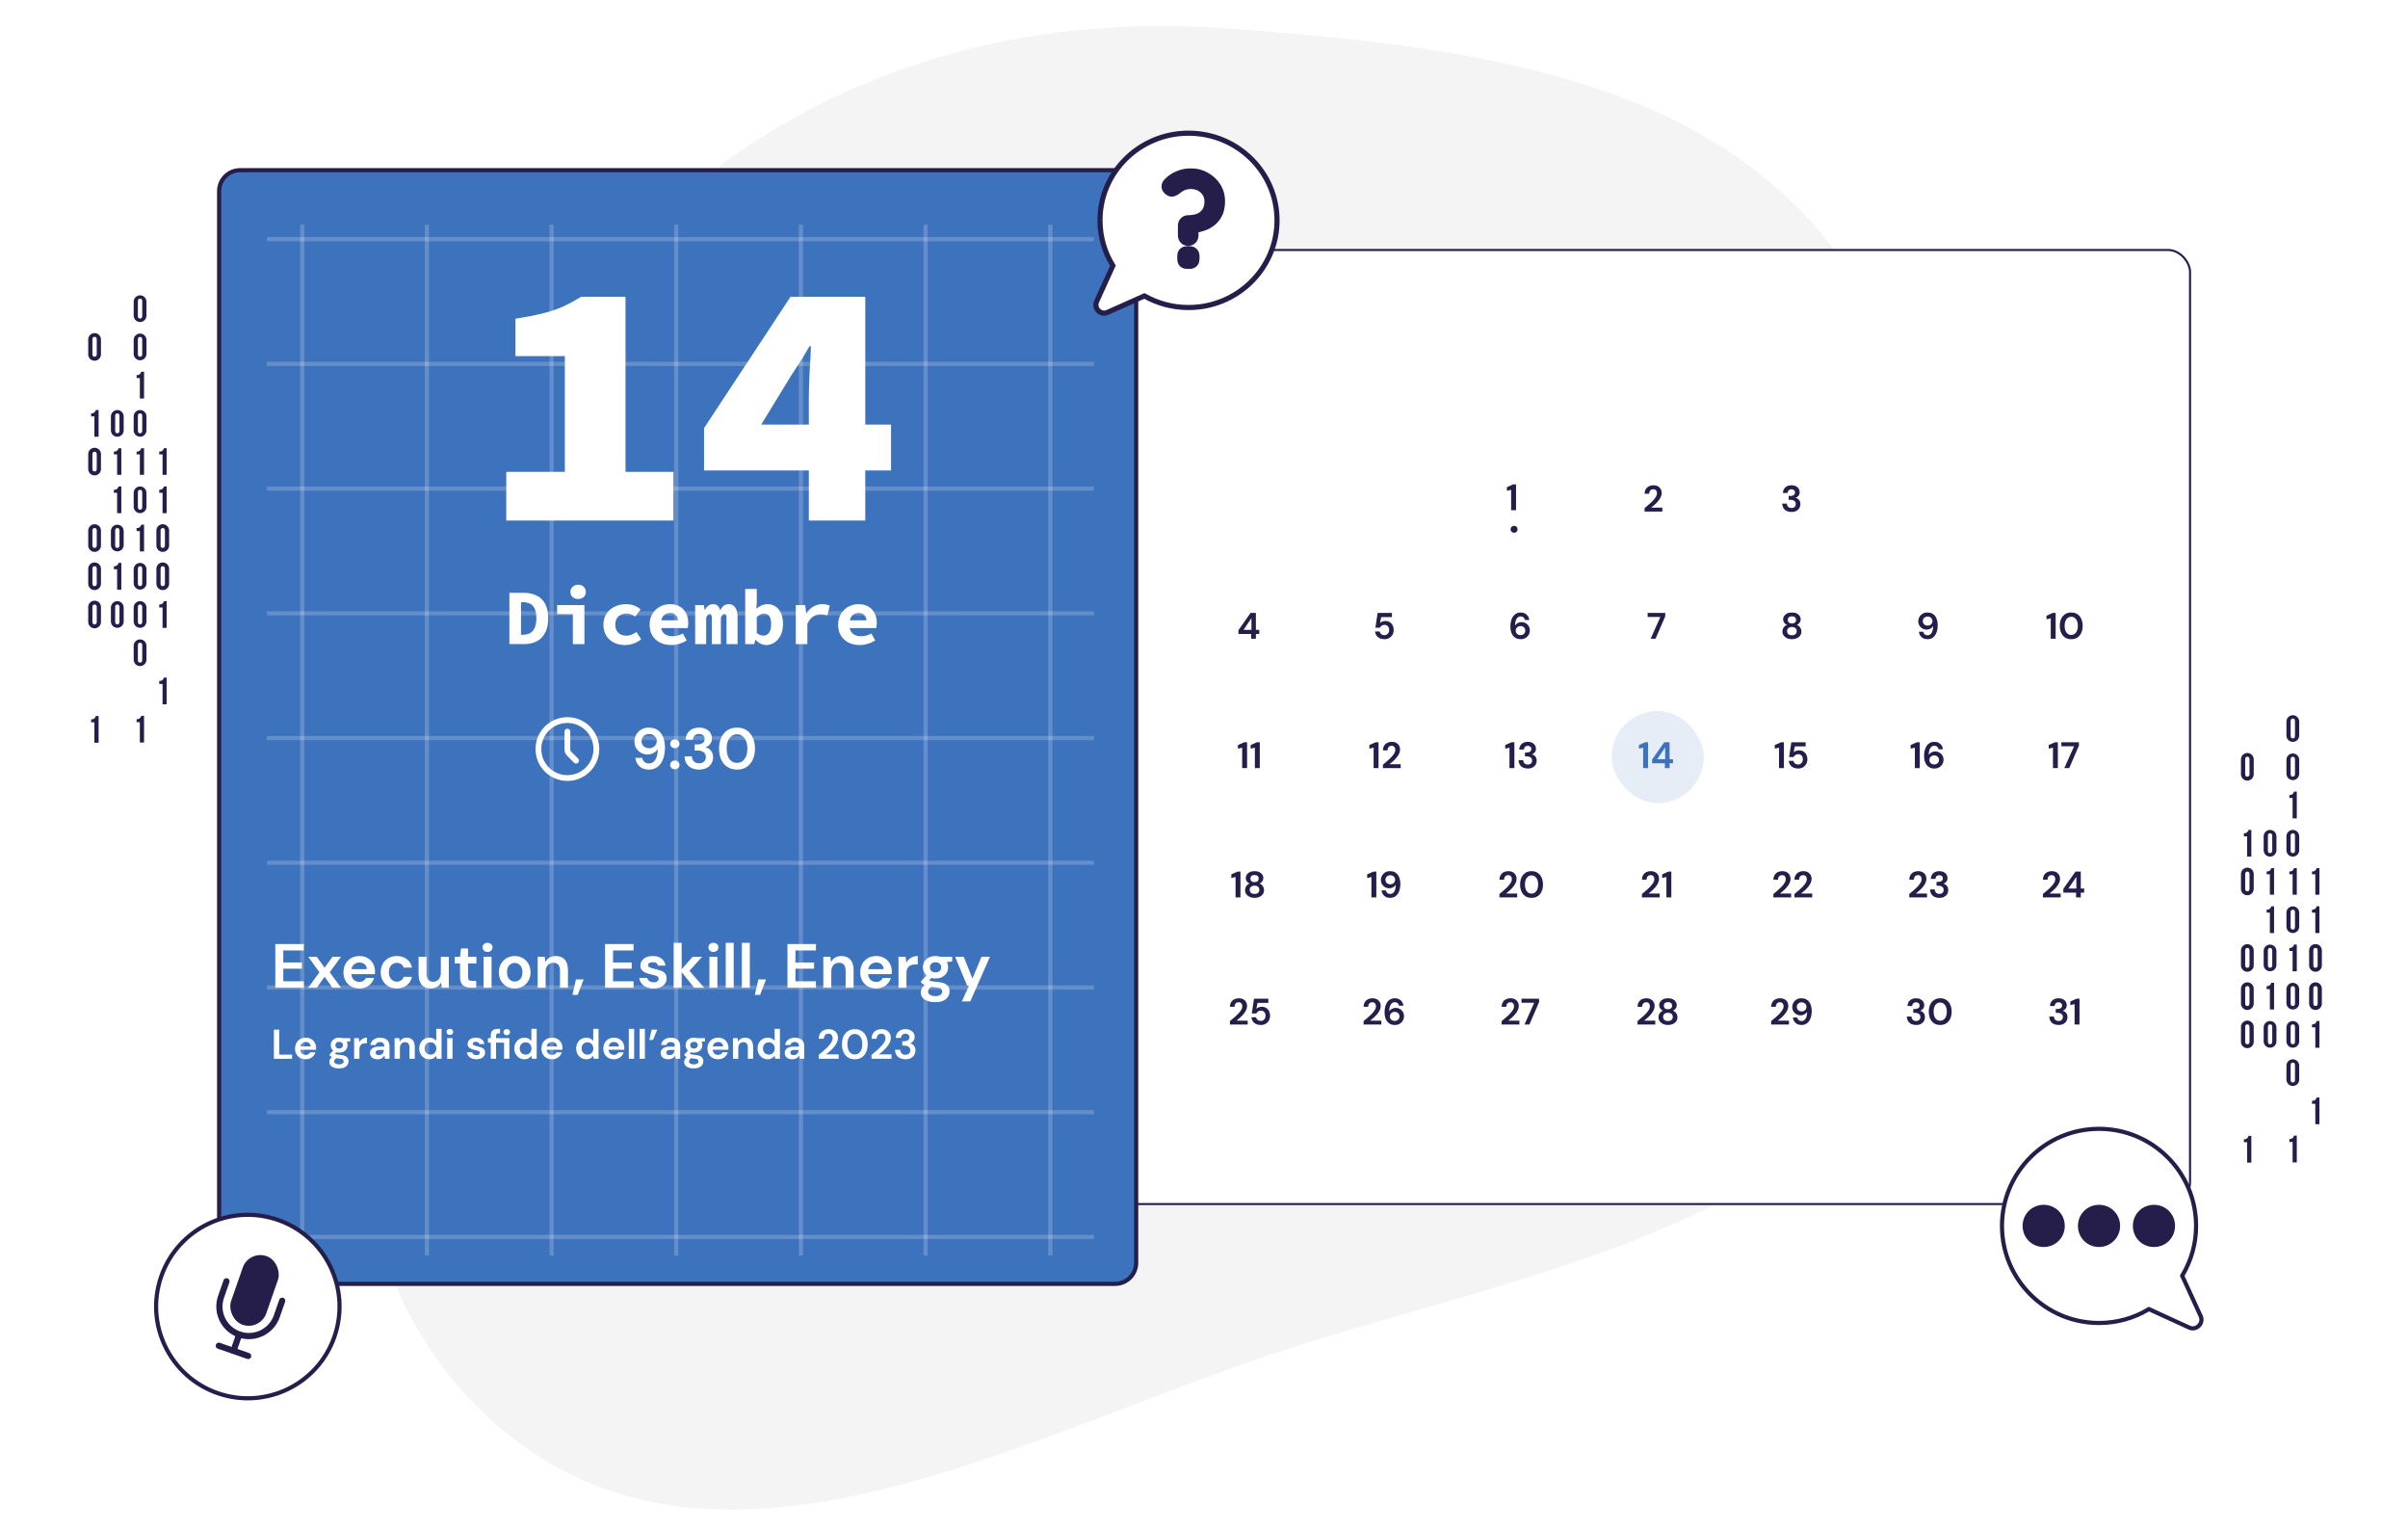 <svg fill="none" height="347" viewBox="0 0 546 347" width="546" xmlns="http://www.w3.org/2000/svg" xmlns:xlink="http://www.w3.org/1999/xlink"><filter id="a" color-interpolation-filters="sRGB" height="20.995" width="169.582" x="58.654" y="209.938"><feFlood flood-opacity="0" result="BackgroundImageFix"/><feColorMatrix in="SourceAlpha" result="hardAlpha" type="matrix" values="0 0 0 0 0 0 0 0 0 0 0 0 0 0 0 0 0 0 127 0"/><feOffset dy="1.885"/><feGaussianBlur stdDeviation="1.885"/><feComposite in2="hardAlpha" operator="out"/><feColorMatrix type="matrix" values="0 0 0 0 0 0 0 0 0 0 0 0 0 0 0 0 0 0 0.25 0"/><feBlend in2="BackgroundImageFix" mode="normal" result="effect1_dropShadow_290_1686"/><feBlend in="SourceGraphic" in2="effect1_dropShadow_290_1686" mode="normal" result="shape"/></filter><clipPath id="b"><path d="m0 0h546v347h-546z"/></clipPath><clipPath id="c"><path d="m120.764 161.901h15.772v15.772h-15.772z"/></clipPath><g clip-path="url(#b)"><path clip-rule="evenodd" d="m417.26 58.414c34.751 48.118 46.922 114.837 20.524 167.998-25.423 51.197-88.356 61.286-142.889 78.422-59.774 18.783-126.897 59.435-177.277 22.185-50.398-37.264-40.232-114.08-30.815-176.047 7.094-46.68 36.862-83.702 74.599-112.079 34.178-25.7 74.911-35.66 117.55-32.407 51.66 3.941 107.974 9.926 138.308 51.928z" fill="#f4f4f4" fill-rule="evenodd"/><rect fill="#fff" height="216.263" rx="5" stroke="#251d4a" stroke-width=".471" width="416.245" x="80.335" y="56.663"/><path d="m342.64 115.656v-4.631l-.961.225v-.819l1.412-.627h.661v5.852z" fill="#251d4a"/><circle cx="343.31" cy="119.981" fill="#251d4a" r=".784"/><rect fill="#fff" height="20.901" rx="10.45" width="20.901" x="364.518" y="103"/><path d="m372.894 115.95v-.777c.357-.296.703-.588 1.037-.878.34-.29.641-.577.903-.861.267-.284.479-.56.635-.828.162-.273.243-.538.243-.794 0-.24-.067-.451-.201-.635-.128-.184-.343-.276-.644-.276-.306 0-.537.1-.693.301-.157.2-.235.443-.235.727h-1.036c.011-.429.106-.786.284-1.07.178-.29.415-.504.711-.644.295-.145.627-.217.994-.217.597 0 1.059.164 1.388.493.335.323.502.744.502 1.262 0 .324-.075.639-.226.945-.145.307-.337.602-.577.886-.239.285-.499.552-.777.803-.279.245-.549.474-.811.685h2.533v.878z" fill="#251d4a"/><rect fill="#fff" height="20.901" rx="10.45" width="20.901" x="395.782" y="103"/><path d="m406.215 116.051c-.384 0-.733-.067-1.045-.201-.312-.139-.563-.351-.752-.635-.19-.285-.29-.641-.301-1.07h1.053c.006.284.098.523.276.718.184.19.44.285.769.285.312 0 .552-.087.719-.259.167-.173.251-.391.251-.653 0-.306-.112-.537-.334-.693-.218-.162-.499-.243-.845-.243h-.435v-.878h.444c.284 0 .521-.067.71-.2.19-.134.284-.332.284-.594 0-.217-.072-.39-.217-.518-.139-.134-.334-.201-.585-.201-.273 0-.488.081-.644.243-.15.161-.234.359-.251.593h-1.045c.023-.541.209-.967.56-1.279.357-.312.817-.468 1.38-.468.401 0 .738.072 1.011.217.279.14.488.326.627.56.145.234.218.494.218.778 0 .329-.092.607-.276.836-.178.223-.401.373-.669.451.329.067.596.229.803.485.206.251.309.569.309.953 0 .324-.078.619-.234.886-.156.268-.385.483-.686.644-.295.162-.66.243-1.095.243z" fill="#251d4a"/><path d="m283.694 144.79v-1.087h-2.884v-.852l2.742-3.913h1.212v3.837h.769v.928h-.769v1.087zm-1.739-2.015h1.806v-2.658z" fill="#251d4a"/><rect fill="#fff" height="20.901" rx="10.45" width="20.901" x="303.807" y="131.84"/><path d="m313.924 144.89c-.429 0-.8-.075-1.112-.225-.306-.151-.549-.357-.727-.619-.173-.267-.273-.568-.301-.903h1.045c.05.24.173.44.368.602.195.156.437.234.727.234.312 0 .566-.114.761-.343.2-.228.301-.512.301-.852 0-.351-.101-.63-.301-.836-.195-.207-.443-.31-.744-.31-.251 0-.468.062-.652.184-.184.123-.315.276-.393.46h-1.029l.502-3.344h3.244v.936h-2.441l-.268 1.355c.123-.134.29-.243.502-.326.211-.09.448-.134.71-.134.418 0 .767.095 1.045.284.279.184.491.429.636.736.145.301.217.63.217.986 0 .407-.089.769-.267 1.087-.173.318-.418.569-.736.753-.312.184-.675.275-1.087.275z" fill="#251d4a"/><path d="m344.831 144.89c-.44 0-.811-.08-1.112-.242s-.543-.379-.727-.652-.318-.577-.402-.911c-.078-.335-.117-.678-.117-1.029 0-.652.092-1.217.276-1.697.184-.485.449-.858.794-1.12.346-.268.764-.401 1.255-.401.401 0 .741.08 1.019.242.285.156.505.362.661.619.156.256.248.532.276.827h-.995c-.05-.256-.159-.454-.326-.593s-.382-.209-.644-.209c-.373 0-.674.173-.903.518-.228.34-.351.861-.368 1.564.134-.229.335-.418.602-.569.268-.15.566-.226.895-.226.323 0 .627.078.911.234s.513.377.686.661c.178.284.267.619.267 1.003 0 .351-.086.677-.259.978-.167.301-.407.544-.719.728-.306.184-.663.275-1.07.275zm-.059-.919c.313 0 .569-.095.77-.284.206-.195.309-.441.309-.736 0-.312-.103-.563-.309-.753-.207-.189-.469-.284-.786-.284-.206 0-.393.048-.56.142-.162.09-.29.212-.385.368-.095.151-.142.321-.142.51 0 .301.103.549.309.744.212.195.477.293.794.293z" fill="#251d4a"/><path d="m374.273 144.79 2.207-4.941h-2.884v-.911h3.988v.761l-2.199 5.091z" fill="#251d4a"/><rect fill="#fff" height="20.901" rx="10.45" width="20.901" x="396.227" y="131.84"/><path d="m406.31 144.89c-.401 0-.763-.069-1.086-.209-.324-.144-.583-.348-.778-.61-.189-.262-.284-.566-.284-.911 0-.357.092-.669.276-.936.189-.268.437-.46.744-.577-.268-.117-.479-.285-.636-.502-.156-.223-.234-.471-.234-.744 0-.279.076-.535.226-.769.151-.24.374-.432.669-.577.301-.145.669-.217 1.103-.217.435 0 .8.072 1.096.217.295.145.518.337.668.577.151.234.226.49.226.769 0 .268-.081.516-.242.744-.156.223-.365.39-.627.502.312.117.56.309.744.577.184.267.276.579.276.936 0 .345-.095.649-.285.911-.189.262-.448.466-.777.61-.323.14-.683.209-1.079.209zm0-3.561c.29 0 .519-.075.686-.226.167-.15.251-.342.251-.577 0-.256-.084-.457-.251-.602-.162-.144-.39-.217-.686-.217-.3 0-.532.073-.693.217-.162.145-.243.346-.243.602 0 .24.081.435.243.586.167.145.398.217.693.217zm0 2.667c.357 0 .627-.086.811-.259.184-.179.276-.402.276-.669 0-.295-.097-.527-.292-.694-.19-.167-.455-.251-.795-.251s-.61.084-.81.251c-.196.167-.293.399-.293.694 0 .267.092.49.276.669.189.173.465.259.827.259z" fill="#251d4a"/><rect fill="#fff" height="20.901" rx="10.45" width="20.901" x="427.033" y="131.84"/><path d="m437.05 144.89c-.407 0-.749-.078-1.028-.234-.279-.161-.496-.37-.652-.627-.156-.256-.248-.532-.276-.827h.995c.044.256.15.454.317.593.173.14.391.209.653.209.373 0 .674-.17.903-.51.228-.345.351-.869.367-1.571-.133.228-.337.418-.61.568-.267.151-.563.226-.886.226s-.627-.078-.911-.234c-.285-.156-.516-.376-.694-.661-.179-.284-.268-.618-.268-1.003 0-.351.087-.677.259-.978.173-.301.413-.544.719-.727.307-.184.666-.276 1.079-.276.44 0 .811.08 1.112.242s.54.379.719.652c.184.273.315.577.393.911.083.335.125.678.125 1.029 0 .652-.092 1.22-.276 1.705-.178.48-.443.853-.794 1.121-.346.262-.761.392-1.246.392zm.034-3.076c.206 0 .393-.045.56-.134.167-.095.298-.217.393-.368.094-.156.142-.329.142-.518 0-.301-.106-.549-.318-.744-.206-.195-.468-.293-.786-.293-.312 0-.571.098-.777.293-.206.189-.31.432-.31.727 0 .312.104.563.31.753.206.189.468.284.786.284z" fill="#251d4a"/><rect fill="#fff" height="20.901" rx="10.45" width="20.901" x="457.84" y="131.84"/><path d="m464.994 144.79v-4.631l-.961.225v-.819l1.413-.627h.66v5.852zm4.646.1c-.54 0-1.003-.125-1.388-.376-.384-.256-.682-.61-.894-1.061-.206-.458-.31-.987-.31-1.589 0-.596.104-1.123.31-1.58.212-.457.51-.811.894-1.062.385-.256.848-.384 1.388-.384.541 0 1.003.128 1.388.384.385.251.68.605.886 1.062.212.457.318.984.318 1.58 0 .602-.106 1.131-.318 1.589-.206.451-.501.805-.886 1.061-.385.251-.847.376-1.388.376zm0-.961c.44 0 .8-.184 1.079-.552.278-.368.418-.872.418-1.513s-.14-1.145-.418-1.513c-.279-.368-.639-.552-1.079-.552-.446 0-.808.184-1.087.552-.273.368-.409.872-.409 1.513s.136 1.145.409 1.513c.279.368.641.552 1.087.552z" fill="#251d4a"/><path d="m281.654 174.107v-4.632l-.961.226v-.819l1.413-.627h.66v5.852zm2.882 0v-4.632l-.961.226v-.819l1.413-.627h.66v5.852z" fill="#251d4a"/><rect fill="#fff" height="20.901" rx="10.45" width="20.901" x="303.807" y="161.156"/><path d="m311.461 174.107v-4.632l-.962.226v-.819l1.413-.627h.661v5.852zm2.104 0v-.778c.357-.295.703-.588 1.037-.878.34-.289.641-.576.903-.861.267-.284.479-.56.635-.827.162-.274.243-.538.243-.795 0-.239-.067-.451-.201-.635-.128-.184-.343-.276-.644-.276-.306 0-.537.1-.694.301-.156.201-.234.443-.234.727h-1.036c.011-.429.106-.785.284-1.07.178-.29.415-.504.711-.643.295-.145.627-.218.994-.218.597 0 1.059.165 1.388.493.335.324.502.745.502 1.263 0 .323-.075.638-.226.945-.145.306-.337.601-.577.886-.239.284-.499.552-.777.802-.279.246-.549.474-.811.686h2.533v.878z" fill="#251d4a"/><path d="m342.267 174.107v-4.632l-.961.226v-.819l1.413-.627h.66v5.852zm4.162.1c-.385 0-.733-.067-1.045-.201-.313-.139-.563-.351-.753-.635-.189-.284-.29-.641-.301-1.07h1.054c.005.284.097.524.275.719.184.189.441.284.77.284.312 0 .551-.086.719-.259.167-.173.25-.39.25-.652 0-.307-.111-.538-.334-.694-.217-.162-.499-.243-.844-.243h-.435v-.877h.443c.284 0 .521-.067.711-.201.189-.134.284-.332.284-.594 0-.217-.073-.39-.218-.518-.139-.134-.334-.201-.585-.201-.273 0-.487.081-.644.243-.15.162-.234.359-.25.593h-1.045c.022-.54.209-.967.56-1.279.356-.312.816-.468 1.379-.468.402 0 .739.073 1.012.218.278.139.488.326.627.56.145.234.217.493.217.777 0 .329-.092.608-.276.836-.178.223-.401.374-.669.452.329.067.597.228.803.485.206.25.309.568.309.953 0 .323-.078.618-.234.886-.156.267-.384.482-.685.644-.296.161-.661.242-1.095.242z" fill="#251d4a"/><rect fill="#e6edf6" height="20.901" rx="10.45" width="20.901" x="365.42" y="161.156"/><path d="m372.574 174.107v-4.632l-.961.226v-.819l1.412-.627h.661v5.852zm4.922 0v-1.087h-2.884v-.853l2.742-3.912h1.212v3.837h.769v.928h-.769v1.087zm-1.739-2.015h1.806v-2.659z" fill="#3d72bd"/><rect fill="#fff" height="20.901" rx="10.45" width="20.901" x="396.227" y="161.156"/><path d="m403.381 174.107v-4.632l-.962.226v-.819l1.413-.627h.661v5.852zm4.345.1c-.429 0-.8-.075-1.112-.226-.307-.15-.549-.356-.727-.618-.173-.268-.274-.569-.301-.903h1.045c.05.239.172.44.367.602.196.156.438.234.728.234.312 0 .566-.114.761-.343.2-.228.301-.513.301-.853 0-.351-.101-.629-.301-.836-.195-.206-.444-.309-.744-.309-.251 0-.469.061-.653.184s-.314.276-.393.46h-1.028l.502-3.344h3.244v.936h-2.442l-.267 1.354c.122-.133.29-.242.501-.326.212-.089.449-.133.711-.133.418 0 .766.094 1.045.284.279.184.491.429.635.735.145.301.218.63.218.987 0 .407-.089.769-.268 1.087-.172.317-.418.568-.735.752-.312.184-.675.276-1.087.276z" fill="#251d4a"/><rect fill="#fff" height="20.901" rx="10.45" width="20.901" x="427.033" y="161.156"/><path d="m434.187 174.107v-4.632l-.961.226v-.819l1.413-.627h.66v5.852zm4.446.1c-.441 0-.811-.081-1.112-.242-.301-.162-.544-.379-.727-.653-.184-.273-.318-.576-.402-.911-.078-.334-.117-.677-.117-1.028 0-.652.092-1.218.276-1.697.184-.485.449-.859.794-1.121.346-.267.764-.401 1.254-.401.402 0 .742.081 1.02.243.285.156.505.362.661.618.156.257.248.533.276.828h-.995c-.05-.256-.159-.454-.326-.594-.168-.139-.382-.209-.644-.209-.373 0-.674.173-.903.519-.228.34-.351.861-.368 1.563.134-.228.335-.418.602-.568.268-.151.566-.226.895-.226.323 0 .627.078.911.234s.513.376.685.66c.179.285.268.619.268 1.004 0 .351-.086.677-.259.978-.167.301-.407.543-.719.727-.307.184-.663.276-1.07.276zm-.059-.92c.312 0 .569-.094.769-.284.207-.195.31-.44.31-.736 0-.312-.103-.562-.31-.752-.206-.189-.468-.284-.785-.284-.207 0-.393.047-.561.142-.161.089-.289.212-.384.368-.095.15-.142.32-.142.51 0 .301.103.549.309.744.212.195.477.292.794.292z" fill="#251d4a"/><rect fill="#fff" height="20.901" rx="10.45" width="20.901" x="457.84" y="161.156"/><path d="m465.494 174.107v-4.632l-.962.226v-.819l1.413-.627h.661v5.852zm2.581 0 2.207-4.941h-2.884v-.911h3.987v.76l-2.198 5.092z" fill="#251d4a"/><path d="m280.154 203.423v-4.632l-.961.226v-.819l1.413-.627h.66v5.852zm4.312.1c-.401 0-.764-.069-1.087-.209-.323-.145-.582-.348-.777-.61-.19-.262-.285-.566-.285-.911 0-.357.092-.669.276-.937.19-.267.438-.459.744-.576-.267-.118-.479-.285-.635-.502-.156-.223-.234-.471-.234-.744 0-.279.075-.535.226-.769.15-.24.373-.432.668-.577.301-.145.669-.218 1.104-.218s.8.073 1.095.218c.296.145.518.337.669.577.15.234.226.49.226.769 0 .267-.081.515-.243.744-.156.223-.365.39-.627.502.312.117.56.309.744.576.184.268.276.58.276.937 0 .345-.095.649-.284.911-.19.262-.449.465-.778.61-.323.14-.682.209-1.078.209zm0-3.561c.29 0 .518-.075.685-.226.168-.15.251-.343.251-.577 0-.256-.083-.457-.251-.602-.161-.145-.39-.217-.685-.217-.301 0-.532.072-.694.217s-.242.346-.242.602c0 .24.08.435.242.585.167.145.399.218.694.218zm0 2.667c.357 0 .627-.087.811-.259.184-.179.276-.402.276-.669 0-.296-.098-.527-.293-.694-.189-.167-.454-.251-.794-.251s-.61.084-.811.251c-.195.167-.293.398-.293.694 0 .267.092.49.276.669.19.172.466.259.828.259z" fill="#251d4a"/><rect fill="#fff" height="20.901" rx="10.45" width="20.901" x="303.807" y="190.473"/><path d="m310.961 203.423v-4.632l-.961.226v-.819l1.412-.627h.661v5.852zm4.245.1c-.407 0-.75-.078-1.029-.234-.278-.161-.496-.37-.652-.627-.156-.256-.248-.532-.276-.827h.995c.045.256.151.454.318.593.173.139.39.209.652.209.373 0 .674-.17.903-.51.228-.345.351-.869.368-1.572-.134.229-.337.418-.611.569-.267.15-.562.226-.886.226-.323 0-.627-.078-.911-.234-.284-.157-.516-.377-.694-.661s-.267-.619-.267-1.003c0-.351.086-.677.259-.978s.412-.544.719-.728c.306-.184.666-.276 1.078-.276.441 0 .811.081 1.112.243s.541.379.719.652c.184.273.315.577.393.911.084.335.125.677.125 1.029 0 .652-.091 1.22-.275 1.705-.179.479-.444.853-.795 1.12-.345.262-.76.393-1.245.393zm.033-3.076c.206 0 .393-.045.56-.134.167-.095.298-.217.393-.368.095-.156.142-.329.142-.518 0-.301-.106-.549-.317-.744-.207-.195-.469-.293-.786-.293-.312 0-.572.098-.778.293-.206.189-.309.432-.309.727 0 .312.103.563.309.752.206.19.468.285.786.285z" fill="#251d4a"/><path d="m339.99 203.423v-.778c.357-.295.702-.588 1.037-.877.34-.29.641-.577.903-.861.267-.285.479-.561.635-.828.162-.273.242-.538.242-.794 0-.24-.066-.452-.2-.636-.128-.184-.343-.276-.644-.276-.306 0-.538.101-.694.301-.156.201-.234.443-.234.728h-1.037c.012-.429.106-.786.285-1.07.178-.29.415-.505.71-.644.296-.145.627-.218.995-.218.597 0 1.059.165 1.388.494.334.323.502.744.502 1.262 0 .323-.076.638-.226.945-.145.306-.337.602-.577.886s-.499.552-.777.803c-.279.245-.549.473-.811.685h2.533v.878zm7.277.1c-.541 0-1.003-.125-1.388-.376-.384-.256-.683-.61-.894-1.062-.207-.457-.31-.986-.31-1.588 0-.596.103-1.123.31-1.58.211-.457.51-.811.894-1.062.385-.256.847-.385 1.388-.385s1.003.129 1.388.385c.384.251.68.605.886 1.062.212.457.318.984.318 1.58 0 .602-.106 1.131-.318 1.588-.206.452-.502.806-.886 1.062-.385.251-.847.376-1.388.376zm0-.961c.44 0 .8-.184 1.078-.552.279-.368.418-.872.418-1.513s-.139-1.145-.418-1.513c-.278-.368-.638-.552-1.078-.552-.446 0-.808.184-1.087.552-.273.368-.41.872-.41 1.513s.137 1.145.41 1.513c.279.368.641.552 1.087.552z" fill="#251d4a"/><path d="m372.297 203.423v-.778c.356-.295.702-.588 1.036-.877.34-.29.641-.577.903-.861.268-.285.48-.561.636-.828.161-.273.242-.538.242-.794 0-.24-.067-.452-.201-.636-.128-.184-.342-.276-.643-.276-.307 0-.538.101-.694.301-.156.201-.234.443-.234.728h-1.037c.011-.429.106-.786.284-1.07.179-.29.416-.505.711-.644.295-.145.627-.218.995-.218.596 0 1.059.165 1.388.494.334.323.501.744.501 1.262 0 .323-.075.638-.225.945-.145.306-.338.602-.577.886-.24.284-.499.552-.778.803-.279.245-.549.473-.811.685h2.533v.878zm5.553 0v-4.632l-.961.226v-.819l1.413-.627h.66v5.852z" fill="#251d4a"/><rect fill="#fff" height="20.901" rx="10.45" width="20.901" x="396.227" y="190.473"/><path d="m402.103 203.423v-.778c.357-.295.703-.588 1.037-.877.34-.29.641-.577.903-.861.267-.285.479-.561.635-.828.162-.273.243-.538.243-.794 0-.24-.067-.452-.201-.636-.128-.184-.343-.276-.644-.276-.306 0-.537.101-.694.301-.156.201-.234.443-.234.728h-1.036c.011-.429.106-.786.284-1.07.178-.29.415-.505.711-.644.295-.145.627-.218.994-.218.597 0 1.059.165 1.388.494.335.323.502.744.502 1.262 0 .323-.075.638-.226.945-.145.306-.337.602-.577.886-.239.284-.499.552-.777.803-.279.245-.549.473-.811.685h2.533v.878zm4.776 0v-.778c.357-.295.703-.588 1.037-.877.34-.29.641-.577.903-.861.268-.285.479-.561.635-.828.162-.273.243-.538.243-.794 0-.24-.067-.452-.201-.636-.128-.184-.343-.276-.643-.276-.307 0-.538.101-.694.301-.156.201-.234.443-.234.728h-1.037c.011-.429.106-.786.284-1.07.178-.29.415-.505.711-.644.295-.145.627-.218.995-.218.596 0 1.059.165 1.387.494.335.323.502.744.502 1.262 0 .323-.075.638-.226.945-.145.306-.337.602-.577.886-.239.284-.498.552-.777.803-.279.245-.549.473-.811.685h2.533v.878z" fill="#251d4a"/><rect fill="#fff" height="20.901" rx="10.45" width="20.901" x="427.033" y="190.473"/><path d="m432.91 203.423v-.778c.357-.295.702-.588 1.037-.877.34-.29.641-.577.903-.861.267-.285.479-.561.635-.828.162-.273.242-.538.242-.794 0-.24-.066-.452-.2-.636-.128-.184-.343-.276-.644-.276-.307 0-.538.101-.694.301-.156.201-.234.443-.234.728h-1.037c.012-.429.106-.786.285-1.07.178-.29.415-.505.71-.644.296-.145.627-.218.995-.218.596 0 1.059.165 1.388.494.334.323.502.744.502 1.262 0 .323-.076.638-.226.945-.145.306-.337.602-.577.886s-.499.552-.778.803c-.278.245-.549.473-.811.685h2.534v.878zm6.833.1c-.385 0-.733-.067-1.045-.2-.312-.14-.563-.351-.753-.636-.189-.284-.29-.641-.301-1.07h1.054c.005.284.097.524.276.719.184.19.44.284.769.284.312 0 .552-.086.719-.259s.251-.39.251-.652c0-.306-.112-.538-.335-.694-.217-.161-.499-.242-.844-.242h-.435v-.878h.443c.284 0 .521-.067.711-.201.189-.133.284-.331.284-.593 0-.218-.072-.39-.217-.519-.14-.133-.335-.2-.586-.2-.273 0-.487.081-.643.242-.151.162-.234.36-.251.594h-1.045c.022-.541.209-.967.56-1.279.357-.312.816-.469 1.379-.469.402 0 .739.073 1.012.218.279.139.488.326.627.56.145.234.217.493.217.777 0 .329-.092.608-.276.837-.178.222-.401.373-.668.451.328.067.596.228.802.485.206.251.31.568.31.953 0 .323-.078.619-.235.886-.156.268-.384.482-.685.644-.295.161-.661.242-1.095.242z" fill="#251d4a"/><rect fill="#fff" height="20.901" rx="10.45" width="20.901" x="457.84" y="190.473"/><path d="m463.217 203.423v-.778c.356-.295.702-.588 1.036-.877.34-.29.641-.577.903-.861.268-.285.48-.561.636-.828.161-.273.242-.538.242-.794 0-.24-.067-.452-.201-.636-.128-.184-.342-.276-.643-.276-.307 0-.538.101-.694.301-.156.201-.234.443-.234.728h-1.037c.011-.429.106-.786.284-1.07.179-.29.415-.505.711-.644.295-.145.627-.218.995-.218.596 0 1.059.165 1.388.494.334.323.501.744.501 1.262 0 .323-.075.638-.226.945-.144.306-.337.602-.576.886-.24.284-.499.552-.778.803-.279.245-.549.473-.811.685h2.533v.878zm7.52 0v-1.087h-2.885v-.853l2.743-3.912h1.212v3.837h.769v.928h-.769v1.087zm-1.739-2.015h1.806v-2.658z" fill="#251d4a"/><path d="m278.877 232.236v-.777c.356-.296.702-.588 1.036-.878.34-.29.641-.577.903-.861.268-.285.48-.561.636-.828.161-.273.242-.538.242-.794 0-.24-.067-.452-.201-.636-.128-.184-.342-.276-.643-.276-.307 0-.538.101-.694.301-.156.201-.234.444-.234.728h-1.037c.011-.429.106-.786.284-1.07.179-.29.416-.505.711-.644.295-.145.627-.217.995-.217.596 0 1.059.164 1.388.493.334.323.501.744.501 1.262 0 .323-.075.638-.226.945-.144.306-.337.602-.576.886-.24.284-.499.552-.778.803-.279.245-.549.473-.811.685h2.533v.878zm7.016.1c-.429 0-.799-.075-1.112-.225-.306-.151-.549-.357-.727-.619-.173-.268-.273-.569-.301-.903h1.045c.05.24.173.44.368.602.195.156.438.234.727.234.312 0 .566-.114.761-.343.201-.228.301-.512.301-.852 0-.352-.1-.63-.301-.836-.195-.207-.443-.31-.744-.31-.251 0-.468.062-.652.184-.184.123-.315.276-.393.46h-1.028l.501-3.344h3.244v.936h-2.441l-.268 1.355c.123-.134.29-.243.502-.326.212-.09.449-.134.711-.134.418 0 .766.095 1.045.284.278.184.49.429.635.736.145.301.217.63.217.986 0 .407-.089.769-.267 1.087-.173.318-.418.569-.736.752-.312.184-.674.276-1.087.276z" fill="#251d4a"/><rect fill="#fff" height="20.901" rx="10.45" width="20.901" x="303.807" y="219.286"/><path d="m309.183 232.236v-.778c.357-.295.703-.588 1.037-.877.34-.29.641-.577.903-.862.267-.284.479-.56.635-.827.162-.273.243-.538.243-.794 0-.24-.067-.452-.201-.636-.128-.184-.343-.276-.644-.276-.306 0-.537.101-.694.301-.156.201-.234.443-.234.728h-1.036c.011-.43.106-.786.284-1.07.178-.29.415-.505.711-.644.295-.145.627-.218.994-.218.597 0 1.059.165 1.388.494.335.323.502.744.502 1.262 0 .323-.075.638-.226.945-.145.306-.337.602-.577.886-.239.284-.499.552-.777.803-.279.245-.549.473-.811.685h2.533v.878zm7.117.1c-.44 0-.811-.081-1.112-.242-.301-.162-.543-.379-.727-.652s-.318-.577-.401-.912c-.078-.334-.117-.677-.117-1.028 0-.652.092-1.218.276-1.697.184-.485.448-.858.794-1.12.345-.268.763-.402 1.254-.402.401 0 .741.081 1.02.243.284.156.504.362.66.619.156.256.248.532.276.827h-.995c-.05-.256-.159-.454-.326-.593-.167-.14-.382-.209-.643-.209-.374 0-.675.172-.903.518-.229.34-.352.861-.368 1.563.134-.228.334-.418.602-.568.267-.151.565-.226.894-.226.324 0 .627.078.912.234.284.156.512.376.685.661.178.284.268.618.268 1.003 0 .351-.087.677-.26.978-.167.301-.406.543-.719.727-.306.184-.663.276-1.07.276zm-.058-.919c.312 0 .568-.095.769-.285.206-.195.309-.44.309-.735 0-.312-.103-.563-.309-.753-.206-.189-.468-.284-.786-.284-.206 0-.393.047-.56.142-.162.089-.29.212-.385.368-.094.15-.142.32-.142.51 0 .301.103.549.31.744.211.195.476.293.794.293z" fill="#251d4a"/><path d="m340.49 232.236v-.778c.357-.295.702-.588 1.037-.877.34-.29.641-.577.903-.862.267-.284.479-.56.635-.827.162-.273.242-.538.242-.794 0-.24-.067-.452-.2-.636-.128-.184-.343-.276-.644-.276-.307 0-.538.101-.694.301-.156.201-.234.443-.234.728h-1.037c.011-.43.106-.786.285-1.07.178-.29.415-.505.71-.644.296-.145.627-.218.995-.218.596 0 1.059.165 1.388.494.334.323.501.744.501 1.262 0 .323-.075.638-.225.945-.145.306-.337.602-.577.886s-.499.552-.778.803c-.278.245-.549.473-.811.685h2.534v.878zm5.179 0 2.207-4.941h-2.884v-.911h3.988v.761l-2.199 5.091z" fill="#251d4a"/><path d="m371.297 232.236v-.778c.356-.295.702-.588 1.036-.877.34-.29.641-.577.903-.862.268-.284.48-.56.636-.827.161-.273.242-.538.242-.794 0-.24-.067-.452-.201-.636-.128-.184-.342-.276-.643-.276-.307 0-.538.101-.694.301-.156.201-.234.443-.234.728h-1.037c.011-.43.106-.786.284-1.07.179-.29.415-.505.711-.644.295-.145.627-.218.995-.218.596 0 1.059.165 1.388.494.334.323.501.744.501 1.262 0 .323-.075.638-.226.945-.145.306-.337.602-.576.886-.24.284-.499.552-.778.803-.279.245-.549.473-.811.685h2.533v.878zm6.909.1c-.401 0-.763-.069-1.086-.209-.324-.145-.583-.348-.778-.61-.189-.262-.284-.566-.284-.911 0-.357.092-.669.276-.937.189-.267.437-.46.744-.577-.268-.117-.48-.284-.636-.501-.156-.223-.234-.471-.234-.744 0-.279.075-.535.226-.769.15-.24.373-.432.669-.577.301-.145.669-.218 1.103-.218.435 0 .8.073 1.096.218.295.145.518.337.668.577.151.234.226.49.226.769 0 .267-.081.515-.242.744-.156.223-.365.39-.627.501.312.117.56.31.744.577.184.268.276.58.276.937 0 .345-.095.649-.285.911-.189.262-.448.465-.777.61-.323.14-.683.209-1.079.209zm0-3.561c.29 0 .519-.075.686-.226.167-.15.251-.343.251-.577 0-.256-.084-.457-.251-.602-.162-.145-.39-.217-.686-.217-.301 0-.532.072-.694.217-.161.145-.242.346-.242.602 0 .24.081.435.242.585.168.145.399.218.694.218zm0 2.667c.357 0 .627-.087.811-.259.184-.179.276-.402.276-.669 0-.296-.097-.527-.292-.694-.19-.167-.455-.251-.795-.251s-.61.084-.811.251c-.195.167-.292.398-.292.694 0 .267.092.49.276.669.189.172.465.259.827.259z" fill="#251d4a"/><rect fill="#fff" height="20.901" rx="10.45" width="20.901" x="396.227" y="219.286"/><path d="m401.603 232.236v-.778c.357-.295.703-.588 1.037-.877.34-.29.641-.577.903-.862.267-.284.479-.56.635-.827.162-.273.243-.538.243-.794 0-.24-.067-.452-.201-.636-.128-.184-.343-.276-.644-.276-.306 0-.538.101-.694.301-.156.201-.234.443-.234.728h-1.036c.011-.43.106-.786.284-1.07.178-.29.415-.505.71-.644.296-.145.628-.218.995-.218.597 0 1.059.165 1.388.494.335.323.502.744.502 1.262 0 .323-.075.638-.226.945-.145.306-.337.602-.577.886-.239.284-.499.552-.777.803-.279.245-.549.473-.811.685h2.533v.878zm6.876.1c-.407 0-.75-.078-1.029-.234-.278-.161-.496-.371-.652-.627s-.248-.532-.276-.828h.995c.045.257.151.455.318.594.173.139.39.209.652.209.374 0 .675-.17.903-.51.229-.345.351-.869.368-1.572-.134.229-.337.418-.61.569-.268.15-.563.226-.887.226-.323 0-.627-.078-.911-.235-.284-.156-.515-.376-.694-.66-.178-.284-.267-.619-.267-1.003 0-.351.086-.677.259-.978s.412-.544.719-.728c.306-.184.666-.276 1.078-.276.441 0 .811.081 1.112.243.301.161.541.379.719.652.184.273.315.577.393.911.084.335.126.677.126 1.029 0 .652-.092 1.22-.276 1.705-.179.479-.443.853-.795 1.12-.345.262-.76.393-1.245.393zm.033-3.076c.206 0 .393-.045.56-.134.168-.095.299-.217.393-.368.095-.156.142-.329.142-.518 0-.301-.105-.549-.317-.744-.207-.195-.468-.293-.786-.293-.312 0-.571.098-.778.293-.206.189-.309.432-.309.727 0 .312.103.563.309.752.207.19.469.285.786.285z" fill="#251d4a"/><rect fill="#fff" height="20.901" rx="10.45" width="20.901" x="427.033" y="219.286"/><path d="m434.467 232.336c-.385 0-.733-.067-1.046-.2-.312-.14-.562-.352-.752-.636-.189-.284-.29-.641-.301-1.07h1.053c.006.284.098.524.276.719.184.19.441.284.77.284.312 0 .551-.086.718-.259.168-.173.251-.39.251-.652 0-.306-.111-.538-.334-.694-.217-.161-.499-.242-.844-.242h-.435v-.878h.443c.284 0 .521-.067.71-.201.19-.134.285-.331.285-.593 0-.218-.073-.39-.218-.519-.139-.133-.334-.2-.585-.2-.273 0-.488.08-.644.242-.15.162-.234.36-.25.594h-1.045c.022-.541.209-.967.56-1.279.356-.313.816-.469 1.379-.469.401 0 .739.073 1.012.218.278.139.487.326.627.56.145.234.217.493.217.777 0 .329-.092.608-.276.836-.178.223-.401.374-.669.452.329.067.597.228.803.485.206.251.309.568.309.953 0 .323-.078.619-.234.886-.156.268-.384.482-.685.644-.296.161-.661.242-1.095.242zm5.465 0c-.541 0-1.004-.125-1.388-.376-.385-.256-.683-.61-.895-1.062-.206-.457-.309-.986-.309-1.588 0-.597.103-1.123.309-1.58.212-.457.51-.811.895-1.062.384-.256.847-.385 1.388-.385.54 0 1.003.129 1.387.385.385.251.68.605.887 1.062.211.457.317.983.317 1.58 0 .602-.106 1.131-.317 1.588-.207.452-.502.806-.887 1.062-.384.251-.847.376-1.387.376zm0-.961c.44 0 .799-.184 1.078-.552s.418-.872.418-1.513-.139-1.146-.418-1.513c-.279-.368-.638-.552-1.078-.552-.446 0-.809.184-1.087.552-.273.367-.41.872-.41 1.513s.137 1.145.41 1.513c.278.368.641.552 1.087.552z" fill="#251d4a"/><rect fill="#fff" height="20.901" rx="10.45" width="20.901" x="457.84" y="219.286"/><path d="m466.773 232.336c-.384 0-.733-.067-1.045-.2-.312-.14-.563-.352-.752-.636-.19-.284-.29-.641-.301-1.07h1.053c.006.284.098.524.276.719.184.19.44.284.769.284.312 0 .552-.086.719-.259s.251-.39.251-.652c0-.306-.112-.538-.334-.694-.218-.161-.499-.242-.845-.242h-.435v-.878h.444c.284 0 .521-.067.71-.201.19-.134.284-.331.284-.593 0-.218-.072-.39-.217-.519-.139-.133-.334-.2-.585-.2-.273 0-.488.08-.644.242-.15.162-.234.36-.251.594h-1.045c.023-.541.209-.967.56-1.279.357-.313.817-.469 1.38-.469.401 0 .738.073 1.011.218.279.139.488.326.627.56.145.234.218.493.218.777 0 .329-.092.608-.276.836-.178.223-.401.374-.669.452.329.067.596.228.803.485.206.251.309.568.309.953 0 .323-.078.619-.234.886-.156.268-.385.482-.686.644-.295.161-.66.242-1.095.242zm3.628-.1v-4.632l-.962.226v-.819l1.413-.627h.661v5.852z" fill="#251d4a"/><rect fill="#3d72bd" height="252.438" rx="4.764" stroke="#251d4a" stroke-width=".942" width="207.939" x="49.683" y="38.577"/><g fill="#fff" opacity=".2"><path d="m68.058 50.922h.942v233.696h-.942z"/><path d="m96.328 50.922h.942v233.696h-.942z"/><path d="m124.598 50.922h.942v233.696h-.942z"/><path d="m152.868 50.922h.942v233.696h-.942z"/><path d="m181.137 50.922h.942v233.696h-.942z"/><path d="m209.407 50.922h.942v233.696h-.942z"/><path d="m237.677 50.922h.942v233.696h-.942z"/></g><g fill="#fff" opacity=".2"><path d="m248.042 53.748h.942v187.522h-.942z" transform="matrix(0 1 -1 0 301.79 -194.294)"/><path d="m248.042 82.018h.942v187.522h-.942z" transform="matrix(0 1 -1 0 330.06 -166.024)"/><path d="m248.042 110.287h.942v187.522h-.942z" transform="matrix(0 1 -1 0 358.329 -137.755)"/><path d="m248.042 138.557h.942v187.522h-.942z" transform="matrix(0 1 -1 0 386.599 -109.485)"/><path d="m248.042 166.827h.942v187.522h-.942z" transform="matrix(0 1 -1 0 414.869 -81.215)"/><path d="m248.042 195.096h.942v187.522h-.942z" transform="matrix(0 1 -1 0 443.138 -52.946)"/><path d="m248.042 223.366h.942v187.522h-.942z" transform="matrix(0 1 -1 0 471.408 -24.676)"/><path d="m248.042 251.636h.942v187.522h-.942z" transform="matrix(0 1 -1 0 499.678 3.594)"/><path d="m248.042 279.906h.942v187.522h-.942z" transform="matrix(0 1 -1 0 527.948 31.864)"/></g><path d="m115.501 146v-11.62h3.208c1.129 0 2.109.202 2.941.606.843.403 1.497 1.033 1.96 1.889.463.843.695 1.931.695 3.261 0 1.331-.232 2.43-.695 3.298-.451.867-1.087 1.514-1.907 1.942-.82.416-1.764.624-2.834.624zm2.637-2.121h.428c.618 0 1.153-.119 1.604-.356.452-.238.802-.63 1.052-1.177.261-.546.392-1.283.392-2.21 0-.926-.131-1.651-.392-2.174-.25-.535-.6-.909-1.052-1.123-.451-.226-.986-.339-1.604-.339h-.428zm11.757 2.121v-6.79h-3.565v-2.05h6.185v8.84zm1.194-10.23c-.499 0-.915-.143-1.248-.428-.333-.297-.499-.683-.499-1.159 0-.487.166-.879.499-1.176.333-.309.749-.463 1.248-.463.511 0 .926.154 1.247.463.333.297.499.689.499 1.176 0 .476-.166.862-.499 1.159-.321.285-.736.428-1.247.428zm10.651 10.444c-.927 0-1.765-.178-2.513-.535-.737-.368-1.325-.897-1.765-1.586-.427-.701-.641-1.539-.641-2.513s.237-1.806.713-2.495c.475-.701 1.099-1.23 1.871-1.586.784-.369 1.628-.553 2.531-.553.701 0 1.337.113 1.907.339.57.214 1.04.499 1.408.855l-1.212 1.622c-.345-.238-.677-.41-.998-.517-.309-.119-.63-.178-.963-.178-.499 0-.944.101-1.336.303s-.695.493-.909.873-.321.826-.321 1.337.101.956.303 1.337c.214.38.505.671.873.873.38.202.814.303 1.301.303.464 0 .885-.083 1.266-.25.392-.166.748-.362 1.069-.588l1.052 1.658c-.523.439-1.111.766-1.765.98-.641.214-1.265.321-1.871.321zm10.455 0c-.915 0-1.747-.178-2.495-.535-.737-.368-1.325-.897-1.765-1.586-.428-.701-.641-1.539-.641-2.513 0-.962.219-1.788.659-2.477.44-.701 1.01-1.236 1.711-1.604.701-.369 1.444-.553 2.228-.553.915 0 1.681.19 2.299.57.618.369 1.081.874 1.39 1.515.321.63.481 1.349.481 2.157 0 .237-.017.469-.053.695-.024.214-.048.374-.071.481h-6.702v-1.764h4.937l-.41.499c0-.713-.154-1.248-.463-1.604-.297-.369-.737-.553-1.319-.553-.428 0-.802.095-1.123.285s-.57.482-.748.874c-.179.392-.268.885-.268 1.479 0 .606.107 1.105.321 1.497.214.38.523.665.927.856.404.19.891.285 1.461.285.404 0 .784-.054 1.141-.161.368-.107.748-.261 1.141-.463l.873 1.586c-.511.321-1.075.576-1.693.767-.618.178-1.224.267-1.818.267zm5.429-.214v-8.84h1.978l.178 1.087h.072c.166-.356.398-.659.695-.909.297-.261.701-.392 1.212-.392.38 0 .707.125.98.374.273.238.457.594.552 1.07.167-.404.404-.743.713-1.016.321-.285.737-.428 1.248-.428.63 0 1.117.255 1.461.766.345.511.517 1.206.517 2.086v6.202h-2.495v-6.024c0-.535-.16-.802-.481-.802-.166 0-.315.071-.446.214-.119.13-.237.344-.356.641v5.971h-2.05v-6.024c0-.273-.041-.475-.125-.606-.083-.131-.207-.196-.374-.196-.166 0-.309.071-.428.214-.118.13-.237.344-.356.641v5.971zm16.087.214c-.404 0-.82-.101-1.248-.303-.416-.202-.802-.493-1.158-.873h-.072l-.213.962h-2.05v-12.494h2.62v3.066l-.089 1.39h.053c.345-.321.725-.57 1.141-.749.428-.178.855-.267 1.283-.267.749 0 1.384.184 1.907.553.535.368.945.891 1.23 1.568.285.665.428 1.45.428 2.353 0 1.009-.184 1.877-.553 2.602-.356.713-.826 1.259-1.408 1.639-.582.369-1.206.553-1.871.553zm-.588-2.139c.32 0 .612-.089.873-.267s.469-.458.624-.838c.154-.392.231-.891.231-1.497 0-.535-.059-.974-.178-1.319-.119-.356-.297-.624-.534-.802-.226-.178-.529-.267-.909-.267-.286 0-.565.065-.838.196-.261.119-.529.327-.802.624v3.582c.249.202.505.35.766.446.274.095.529.142.767.142zm7.318 1.925v-8.84h2.139l.214 1.925h.053c.44-.725.968-1.26 1.586-1.604.63-.357 1.295-.535 1.996-.535.392 0 .707.03.945.089.249.06.505.149.766.267l-.534 2.193c-.274-.083-.523-.143-.749-.179-.214-.047-.487-.071-.82-.071-.546 0-1.087.161-1.622.481-.522.321-.974.88-1.354 1.676v4.598zm14.501.214c-.915 0-1.747-.178-2.495-.535-.737-.368-1.325-.897-1.765-1.586-.428-.701-.642-1.539-.642-2.513 0-.962.22-1.788.66-2.477.44-.701 1.01-1.236 1.711-1.604.701-.369 1.444-.553 2.228-.553.915 0 1.681.19 2.299.57.618.369 1.081.874 1.39 1.515.321.63.481 1.349.481 2.157 0 .237-.018.469-.053.695-.024.214-.048.374-.072.481h-6.701v-1.764h4.937l-.41.499c0-.713-.154-1.248-.463-1.604-.297-.369-.737-.553-1.319-.553-.428 0-.802.095-1.123.285s-.57.482-.749.874c-.178.392-.267.885-.267 1.479 0 .606.107 1.105.321 1.497.214.38.523.665.927.856.404.19.891.285 1.461.285.404 0 .784-.054 1.141-.161.368-.107.748-.261 1.14-.463l.874 1.586c-.511.321-1.076.576-1.693.767-.618.178-1.224.267-1.818.267z" fill="#fff"/><path d="m114.795 118v-11.039h13.279v-26.238h-11.199v-8.479c2.4-.373 4.453-.773 6.159-1.2 1.707-.427 3.227-.933 4.56-1.52 1.387-.64 2.773-1.387 4.16-2.24h10.079v39.676h10.879v11.039zm68.603 0v-27.517c0-1.706.053-3.706.16-5.999.16-2.293.266-4.293.32-5.999h-.32c-.854 1.493-1.787 3.013-2.8 4.559-1.013 1.493-1.973 3.013-2.88 4.56l-5.279 8.639h29.437v10.399h-42.396v-9.599l19.598-29.757h16.958v50.715z" fill="#fff"/><g clip-path="url(#c)" stroke="#fff" stroke-linecap="round" stroke-linejoin="round" stroke-width="1.314"><path d="m128.651 176.361c3.629 0 6.571-2.942 6.571-6.572 0-3.629-2.942-6.571-6.571-6.571-3.63 0-6.572 2.942-6.572 6.571 0 3.63 2.942 6.572 6.572 6.572z"/><path d="m130.622 172.416-1.586-1.586c-.247-.247-.385-.581-.385-.929v-4.056"/></g><path d="m147.142 174.445c-.639 0-1.178-.123-1.616-.368-.438-.254-.78-.583-1.025-.986-.246-.403-.39-.837-.434-1.301h1.564c.07.403.236.714.499.933.272.219.614.329 1.025.329.588 0 1.061-.268 1.42-.802.359-.543.552-1.367.578-2.471-.21.359-.53.657-.959.894-.421.236-.885.354-1.393.354-.509 0-.986-.122-1.433-.368-.447-.245-.81-.591-1.091-1.038-.28-.447-.42-.972-.42-1.577 0-.552.135-1.065.407-1.538s.648-.854 1.13-1.143 1.047-.434 1.696-.434c.692 0 1.275.127 1.748.381s.85.596 1.13 1.025c.289.43.495.907.618 1.433.131.526.197 1.065.197 1.617 0 1.025-.145 1.918-.434 2.681-.28.753-.696 1.34-1.248 1.761-.544.412-1.196.618-1.959.618zm.053-4.837c.324 0 .618-.07.881-.21.262-.149.468-.342.617-.579.149-.245.224-.517.224-.814 0-.474-.167-.863-.5-1.17-.324-.307-.736-.46-1.235-.46-.491 0-.898.153-1.223.46-.324.298-.486.679-.486 1.143 0 .491.162.885.486 1.183.325.298.736.447 1.236.447zm5.82 4.771c-.307 0-.561-.096-.763-.289-.193-.193-.289-.425-.289-.697 0-.28.096-.517.289-.709.202-.193.456-.29.763-.29.306 0 .556.097.749.29.201.192.302.429.302.709 0 .272-.101.504-.302.697-.193.193-.443.289-.749.289zm0-4.784c-.307 0-.561-.097-.763-.289-.193-.193-.289-.425-.289-.697 0-.28.096-.517.289-.71.202-.192.456-.289.763-.289.306 0 .556.097.749.289.201.193.302.43.302.71 0 .272-.101.504-.302.697-.193.192-.443.289-.749.289zm5.509 4.85c-.605 0-1.152-.105-1.643-.316-.491-.219-.885-.552-1.183-.999-.298-.446-.455-1.007-.473-1.682h1.656c.009.447.153.824.434 1.13.289.298.692.447 1.209.447.491 0 .867-.136 1.13-.407.263-.272.395-.614.395-1.025 0-.482-.176-.846-.526-1.091-.342-.254-.784-.381-1.328-.381h-.683v-1.38h.697c.446 0 .819-.106 1.117-.316s.447-.521.447-.933c0-.342-.114-.613-.342-.815-.219-.21-.526-.315-.92-.315-.43 0-.767.127-1.012.381-.237.254-.368.565-.395.933h-1.642c.035-.85.328-1.52.88-2.011.561-.491 1.284-.736 2.169-.736.631 0 1.161.114 1.59.342.438.219.767.512.986.88.228.368.342.776.342 1.223 0 .517-.145.955-.434 1.314-.281.35-.631.587-1.052.71.517.105.938.359 1.262.762.324.394.486.894.486 1.498 0 .509-.122.973-.368 1.394-.245.42-.604.757-1.077 1.012-.465.254-1.039.381-1.722.381zm8.592 0c-.85 0-1.578-.197-2.182-.592-.605-.403-1.073-.959-1.406-1.669-.325-.718-.487-1.551-.487-2.497 0-.938.162-1.766.487-2.484.333-.719.801-1.275 1.406-1.669.604-.403 1.332-.605 2.182-.605s1.577.202 2.181.605c.605.394 1.069.95 1.394 1.669.332.718.499 1.546.499 2.484 0 .946-.167 1.779-.499 2.497-.325.71-.789 1.266-1.394 1.669-.604.395-1.331.592-2.181.592zm0-1.512c.692 0 1.257-.289 1.695-.867.438-.579.657-1.371.657-2.379s-.219-1.801-.657-2.379-1.003-.867-1.695-.867c-.701 0-1.271.289-1.709.867-.429.578-.644 1.371-.644 2.379s.215 1.8.644 2.379c.438.578 1.008.867 1.709.867z" fill="#fff"/><g filter="url(#a)"><path d="m62.424 222v-9.894h6.46v1.455h-4.65v2.714h4.226v1.414h-4.226v2.855h4.65v1.456zm7.465 0 2.544-3.505-2.544-3.506h1.937l1.781 2.488 1.767-2.488h1.951l-2.558 3.506 2.558 3.505h-1.951l-1.767-2.488-1.781 2.488zm11.621.17c-.707 0-1.333-.151-1.88-.453-.547-.301-.975-.725-1.286-1.272-.311-.546-.466-1.178-.466-1.894 0-.725.151-1.371.452-1.936.311-.566.735-1.004 1.272-1.315.547-.32 1.187-.48 1.922-.48.688 0 1.296.15 1.823.452.528.301.938.716 1.23 1.244.301.518.452 1.097.452 1.738 0 .104-.005.212-.014.325 0 .113-.005.231-.014.354h-5.329c.038.546.226.975.565 1.286.349.311.768.466 1.258.466.367 0 .674-.08.919-.24.255-.169.443-.386.565-.65h1.838c-.132.443-.353.848-.664 1.216-.301.358-.678.64-1.131.848-.443.207-.947.311-1.512.311zm.014-5.88c-.443 0-.834.127-1.173.381-.339.245-.556.622-.65 1.131h3.491c-.028-.462-.198-.829-.509-1.103-.311-.273-.697-.409-1.159-.409zm8.462 5.88c-.716 0-1.348-.156-1.894-.467-.547-.311-.98-.744-1.3-1.3-.311-.556-.467-1.192-.467-1.908 0-.717.155-1.353.467-1.909.32-.556.754-.989 1.3-1.3.546-.311 1.178-.466 1.894-.466.895 0 1.649.235 2.261.706.613.462 1.004 1.103 1.173 1.923h-1.908c-.094-.34-.283-.604-.565-.792-.273-.198-.598-.297-.975-.297-.499 0-.923.189-1.272.566-.349.377-.523.9-.523 1.569s.174 1.192.523 1.569c.349.376.773.565 1.272.565.377 0 .702-.094.975-.283.283-.188.471-.457.565-.805h1.908c-.17.791-.561 1.427-1.173 1.908-.613.48-1.366.721-2.261.721zm7.67 0c-.876 0-1.555-.274-2.035-.82-.471-.547-.707-1.348-.707-2.403v-3.958h1.795v3.788c0 .603.122 1.065.367 1.385.245.321.631.481 1.159.481.499 0 .909-.179 1.23-.537.33-.358.495-.858.495-1.498v-3.619h1.809v7.011h-1.597l-.142-1.187c-.216.414-.532.744-.947.989-.405.245-.881.368-1.428.368zm9.094-.17c-.735 0-1.324-.179-1.767-.537s-.664-.994-.664-1.908v-3.053h-1.202v-1.513h1.202l.212-1.88h1.597v1.88h1.894v1.513h-1.894v3.067c0 .339.071.575.212.707.151.122.405.183.763.183h.877v1.541zm3.801-8.099c-.33 0-.603-.099-.82-.297-.207-.198-.311-.448-.311-.749 0-.302.104-.547.311-.735.217-.198.49-.297.82-.297s.598.099.806.297c.216.188.325.433.325.735 0 .301-.109.551-.325.749-.208.198-.476.297-.806.297zm-.905 8.099v-7.011h1.809v7.011zm7.062.17c-.678 0-1.291-.156-1.838-.467-.537-.311-.965-.74-1.286-1.286-.311-.556-.466-1.197-.466-1.922 0-.726.16-1.362.48-1.909.321-.556.749-.989 1.287-1.3.546-.311 1.159-.466 1.837-.466.669 0 1.272.155 1.809.466.547.311.976.744 1.287 1.3.32.547.48 1.183.48 1.909 0 .725-.16 1.366-.48 1.922-.311.546-.74.975-1.287 1.286-.546.311-1.154.467-1.823.467zm0-1.569c.471 0 .881-.175 1.23-.523.348-.358.523-.886.523-1.583 0-.698-.175-1.221-.523-1.569-.349-.358-.754-.538-1.216-.538-.48 0-.895.18-1.244.538-.339.348-.509.871-.509 1.569 0 .697.17 1.225.509 1.583.349.348.759.523 1.23.523zm5.208 1.399v-7.011h1.597l.141 1.187c.217-.414.528-.744.933-.989.415-.245.9-.367 1.456-.367.867 0 1.541.273 2.022.819.48.547.72 1.348.72 2.403v3.958h-1.809v-3.788c0-.603-.122-1.065-.367-1.385-.245-.321-.627-.481-1.145-.481-.509 0-.928.179-1.258.537-.321.358-.481.858-.481 1.498v3.619zm7.879 1.64.805-3.52h1.753l-1.371 3.52zm7.402-1.64v-9.894h6.46v1.455h-4.65v2.714h4.226v1.414h-4.226v2.855h4.65v1.456zm11.027.17c-.622 0-1.168-.099-1.639-.297-.471-.208-.848-.49-1.131-.848s-.452-.773-.509-1.244h1.823c.057.273.208.509.453.707.254.188.579.282.975.282s.683-.08.862-.24c.189-.16.283-.344.283-.551 0-.302-.132-.504-.396-.608-.264-.113-.631-.222-1.102-.325-.302-.066-.608-.146-.919-.24-.311-.095-.598-.212-.862-.354-.255-.151-.462-.339-.622-.565-.16-.236-.24-.523-.24-.862 0-.622.245-1.145.735-1.569.499-.424 1.196-.636 2.091-.636.83 0 1.489.193 1.979.579.5.386.797.919.891 1.597h-1.71c-.104-.518-.495-.777-1.174-.777-.339 0-.603.066-.791.198-.179.132-.269.297-.269.494 0 .208.137.373.41.495.273.123.636.236 1.089.339.49.113.937.241 1.342.382.415.132.745.335.99.608.245.264.367.645.367 1.145.01.433-.103.824-.339 1.173s-.575.622-1.018.82-.966.297-1.569.297zm4.529-.17v-10.177h1.809v6.007l2.488-2.841h2.149l-2.87 3.195 3.336 3.816h-2.262l-2.841-3.52v3.52zm9.009-8.099c-.33 0-.603-.099-.82-.297-.207-.198-.311-.448-.311-.749 0-.302.104-.547.311-.735.217-.198.49-.297.82-.297s.598.099.806.297c.216.188.325.433.325.735 0 .301-.109.551-.325.749-.208.198-.476.297-.806.297zm-.905 8.099v-7.011h1.81v7.011zm3.698 0v-10.177h1.809v10.177zm3.658 0v-10.177h1.809v10.177zm2.937 1.64.806-3.52h1.753l-1.372 3.52zm7.403-1.64v-9.894h6.46v1.455h-4.651v2.714h4.226v1.414h-4.226v2.855h4.651v1.456zm8.129 0v-7.011h1.597l.142 1.187c.217-.414.527-.744.933-.989.414-.245.9-.367 1.456-.367.866 0 1.54.273 2.021.819.48.547.721 1.348.721 2.403v3.958h-1.81v-3.788c0-.603-.122-1.065-.367-1.385-.245-.321-.627-.481-1.145-.481-.509 0-.928.179-1.258.537-.32.358-.481.858-.481 1.498v3.619zm12.006.17c-.706 0-1.333-.151-1.88-.453-.546-.301-.975-.725-1.286-1.272-.311-.546-.466-1.178-.466-1.894 0-.725.15-1.371.452-1.936.311-.566.735-1.004 1.272-1.315.547-.32 1.187-.48 1.922-.48.688 0 1.296.15 1.824.452.528.301.937.716 1.23 1.244.301.518.452 1.097.452 1.738 0 .104-.005.212-.014.325 0 .113-.005.231-.014.354h-5.329c.037.546.226.975.565 1.286.349.311.768.466 1.258.466.368 0 .674-.08.919-.24.254-.169.443-.386.565-.65h1.838c-.132.443-.354.848-.664 1.216-.302.358-.679.64-1.131.848-.443.207-.947.311-1.513.311zm.014-5.88c-.442 0-.834.127-1.173.381-.339.245-.556.622-.65 1.131h3.491c-.028-.462-.198-.829-.509-1.103-.31-.273-.697-.409-1.159-.409zm5.028 5.71v-7.011h1.611l.17 1.315c.254-.453.598-.811 1.031-1.075.443-.273.962-.409 1.555-.409v1.908h-.509c-.395 0-.749.061-1.06.183-.311.123-.556.335-.735.637-.169.301-.254.72-.254 1.258v3.194zm8.407-2.092c-.34 0-.655-.038-.948-.113l-.523.523c.161.085.377.155.651.212.273.057.716.113 1.328.17.933.084 1.612.306 2.036.664s.636.853.636 1.484c0 .415-.113.806-.339 1.173-.227.377-.575.679-1.046.905-.472.235-1.075.353-1.81.353-.998 0-1.804-.188-2.417-.565-.612-.368-.918-.924-.918-1.668 0-.631.306-1.178.918-1.64-.188-.084-.353-.174-.494-.268-.132-.094-.25-.193-.354-.297v-.325l1.23-1.301c-.547-.48-.82-1.097-.82-1.851 0-.471.113-.9.339-1.286.236-.387.566-.693.99-.919s.937-.339 1.541-.339c.395 0 .763.056 1.102.169h2.657v1.103l-1.201.084c.188.359.283.754.283 1.188 0 .471-.113.9-.34 1.286-.226.386-.556.693-.989.919-.424.226-.928.339-1.512.339zm0-1.385c.367 0 .669-.099.904-.297.245-.198.368-.481.368-.848 0-.368-.123-.65-.368-.848-.235-.198-.537-.297-.904-.297-.387 0-.698.099-.933.297-.236.198-.354.48-.354.848 0 .367.118.65.354.848.235.198.546.297.933.297zm-1.697 4.339c0 .349.161.608.481.778.33.179.73.268 1.201.268.453 0 .82-.094 1.103-.282.283-.18.424-.425.424-.736 0-.254-.094-.466-.283-.636-.179-.169-.542-.273-1.088-.311-.387-.028-.745-.07-1.074-.127-.274.151-.472.316-.594.495-.113.179-.17.363-.17.551zm7.652 2.248 1.626-3.576h-.425l-2.728-6.545h1.965l1.965 4.933 2.049-4.933h1.923l-4.453 10.121z" fill="#fff"/></g><path d="m62.103 240v-6.596h1.206v5.654h2.921v.942zm7.221.113c-.471 0-.889-.1-1.253-.301s-.65-.484-.858-.849c-.207-.364-.311-.785-.311-1.262 0-.484.101-.914.302-1.291.207-.377.49-.669.848-.877.364-.213.791-.32 1.282-.32.459 0 .864.101 1.216.302s.625.477.82.829c.201.345.302.732.302 1.159 0 .069-.003.141-.009.217 0 .075-.003.153-.009.235h-3.553c.025.365.151.65.377.858.232.207.512.311.839.311.245 0 .449-.054.613-.161.17-.113.295-.257.377-.433h1.225c-.088.295-.236.565-.443.81-.201.239-.452.428-.754.566-.295.138-.631.207-1.008.207zm.009-3.92c-.295 0-.556.085-.782.254-.226.164-.371.415-.433.754h2.328c-.019-.308-.132-.553-.339-.735s-.465-.273-.773-.273zm7.576 2.412c-.226 0-.437-.025-.631-.075l-.349.349c.107.056.251.103.433.141.182.038.477.075.886.113.622.057 1.074.204 1.357.443s.424.568.424.989c0 .277-.075.538-.226.783-.151.251-.383.452-.697.603-.314.157-.716.235-1.206.235-.666 0-1.203-.125-1.611-.377-.408-.245-.613-.615-.613-1.112 0-.421.204-.785.613-1.093-.126-.056-.236-.116-.33-.179-.088-.063-.167-.129-.236-.198v-.216l.82-.867c-.364-.321-.546-.732-.546-1.235 0-.314.075-.6.226-.857.157-.258.377-.462.66-.613s.625-.226 1.027-.226c.264 0 .509.038.735.113h1.772v.735l-.801.057c.126.238.189.502.189.791 0 .314-.075.6-.226.858-.151.257-.371.461-.66.612-.283.151-.619.226-1.008.226zm0-.923c.245 0 .446-.066.603-.198.163-.132.245-.32.245-.565s-.082-.434-.245-.566c-.157-.132-.358-.198-.603-.198-.258 0-.465.066-.622.198-.157.132-.236.321-.236.566s.079.433.236.565c.157.132.364.198.622.198zm-1.131 2.893c0 .232.107.405.32.518.22.119.487.179.801.179.301 0 .546-.063.735-.188.189-.12.283-.283.283-.49 0-.17-.063-.311-.189-.424-.119-.113-.361-.183-.726-.208-.258-.019-.496-.047-.716-.085-.182.101-.314.211-.396.33-.075.12-.113.242-.113.368zm4.517-.575v-4.674h1.074l.113.876c.17-.301.399-.54.688-.716.295-.182.641-.273 1.037-.273v1.272h-.339c-.264 0-.499.041-.707.123-.207.081-.371.223-.49.424-.113.201-.17.48-.17.838v2.13zm5.348.113c-.402 0-.732-.063-.989-.188-.258-.132-.449-.305-.575-.519-.126-.213-.189-.449-.189-.706 0-.434.17-.786.509-1.056.339-.27.848-.405 1.526-.405h1.187v-.113c0-.32-.091-.556-.273-.707s-.408-.226-.678-.226c-.245 0-.459.06-.641.179-.182.113-.295.283-.339.509h-1.178c.031-.339.144-.635.339-.886.201-.251.459-.443.773-.575.314-.138.666-.207 1.055-.207.666 0 1.19.166 1.574.499s.575.805.575 1.414v2.874h-1.027l-.113-.754c-.138.251-.333.459-.584.622-.245.163-.562.245-.952.245zm.273-.942c.345 0 .613-.113.801-.339.195-.227.317-.506.367-.839h-1.027c-.32 0-.55.06-.688.179-.138.113-.207.254-.207.424 0 .182.069.323.207.424.138.1.32.151.546.151zm3.554.829v-4.674h1.065l.094.792c.144-.277.352-.497.622-.66.276-.163.6-.245.971-.245.578 0 1.027.182 1.347.547.32.364.481.898.481 1.601v2.639h-1.206v-2.525c0-.402-.082-.71-.245-.924-.163-.213-.418-.32-.763-.32-.339 0-.619.119-.839.358-.214.239-.32.571-.32.999v2.412zm7.881.113c-.44 0-.832-.107-1.178-.32-.345-.214-.619-.506-.82-.877-.201-.37-.301-.791-.301-1.262 0-.472.101-.889.301-1.254.201-.37.474-.659.82-.867.346-.213.738-.32 1.178-.32.352 0 .66.066.923.198.264.132.477.317.641.556v-2.752h1.206v6.785h-1.074l-.132-.669c-.151.207-.352.389-.603.546-.245.158-.565.236-.961.236zm.255-1.055c.39 0 .707-.129.952-.387.251-.264.377-.6.377-1.008s-.126-.741-.377-.999c-.245-.264-.562-.396-.952-.396-.383 0-.701.129-.952.387-.251.257-.377.59-.377.999 0 .408.126.744.377 1.008s.569.396.952.396zm4.395-4.458c-.22 0-.402-.065-.547-.197-.138-.132-.207-.299-.207-.5s.069-.364.207-.49c.145-.132.327-.198.547-.198s.399.066.537.198c.144.126.217.289.217.49s-.073.368-.217.5c-.138.132-.317.197-.537.197zm-.603 5.4v-4.674h1.206v4.674zm6.642.113c-.415 0-.779-.066-1.093-.198-.314-.138-.565-.326-.754-.565-.188-.239-.301-.515-.339-.829h1.215c.038.182.139.339.302.471.17.125.386.188.65.188s.456-.053.575-.16c.126-.107.188-.229.188-.368 0-.201-.087-.336-.263-.405-.176-.075-.421-.147-.735-.216-.201-.044-.406-.098-.613-.161-.207-.062-.399-.141-.575-.235-.169-.101-.308-.226-.414-.377-.107-.157-.161-.349-.161-.575 0-.415.164-.763.49-1.046.333-.283.798-.424 1.395-.424.553 0 .993.129 1.319.386.333.258.531.613.594 1.065h-1.14c-.069-.345-.33-.518-.782-.518-.226 0-.402.044-.528.132-.119.088-.179.198-.179.33 0 .138.091.248.273.329.182.082.424.158.726.227.326.075.625.16.895.254.276.088.496.223.66.405.163.176.245.431.245.764.006.288-.069.549-.227.782-.157.232-.383.414-.678.546s-.644.198-1.046.198zm3.236-.113v-3.666h-.641v-1.008h.641v-.546c0-.566.141-.968.424-1.207.289-.238.678-.358 1.168-.358h.519v1.027h-.33c-.207 0-.355.041-.443.123s-.132.22-.132.415v.546h3.015v4.674h-1.206v-3.666h-1.809v3.666zm3.628-5.343c-.22 0-.402-.066-.547-.198-.138-.132-.207-.298-.207-.499s.069-.365.207-.49c.145-.132.327-.198.547-.198s.399.066.537.198c.144.125.217.289.217.49s-.073.367-.217.499c-.138.132-.317.198-.537.198zm4.018 5.456c-.439 0-.832-.107-1.178-.32-.345-.214-.618-.506-.819-.877-.201-.37-.302-.791-.302-1.262 0-.472.101-.889.302-1.254.201-.37.474-.659.819-.867.346-.213.739-.32 1.178-.32.352 0 .66.066.924.198s.477.317.641.556v-2.752h1.206v6.785h-1.075l-.131-.669c-.151.207-.352.389-.604.546-.245.158-.565.236-.961.236zm.255-1.055c.389 0 .706-.129.951-.387.252-.264.377-.6.377-1.008s-.125-.741-.377-.999c-.245-.264-.562-.396-.951-.396-.383 0-.701.129-.952.387-.251.257-.377.59-.377.999 0 .408.126.744.377 1.008s.569.396.952.396zm6.015 1.055c-.471 0-.889-.1-1.253-.301-.365-.201-.651-.484-.858-.849-.207-.364-.311-.785-.311-1.262 0-.484.101-.914.302-1.291.207-.377.49-.669.848-.877.364-.213.791-.32 1.281-.32.459 0 .864.101 1.216.302s.625.477.82.829c.201.345.301.732.301 1.159 0 .069-.003.141-.009.217 0 .075-.003.153-.009.235h-3.553c.025.365.151.65.377.858.232.207.512.311.839.311.245 0 .449-.054.612-.161.17-.113.295-.257.377-.433h1.225c-.088.295-.236.565-.443.81-.201.239-.452.428-.754.566-.295.138-.631.207-1.008.207zm.009-3.92c-.295 0-.556.085-.782.254-.226.164-.37.415-.433.754h2.327c-.018-.308-.132-.553-.339-.735s-.465-.273-.773-.273zm7.746 3.92c-.44 0-.833-.107-1.178-.32-.346-.214-.619-.506-.82-.877-.201-.37-.302-.791-.302-1.262 0-.472.101-.889.302-1.254.201-.37.474-.659.82-.867.345-.213.738-.32 1.178-.32.352 0 .659.066.923.198s.478.317.641.556v-2.752h1.206v6.785h-1.074l-.132-.669c-.151.207-.352.389-.603.546-.245.158-.566.236-.961.236zm.254-1.055c.39 0 .707-.129.952-.387.251-.264.377-.6.377-1.008s-.126-.741-.377-.999c-.245-.264-.562-.396-.952-.396-.383 0-.7.129-.952.387-.251.257-.377.59-.377.999 0 .408.126.744.377 1.008.252.264.569.396.952.396zm6.015 1.055c-.471 0-.889-.1-1.253-.301s-.65-.484-.857-.849c-.208-.364-.311-.785-.311-1.262 0-.484.1-.914.301-1.291.207-.377.49-.669.848-.877.365-.213.792-.32 1.282-.32.458 0 .864.101 1.215.302.352.201.625.477.82.829.201.345.302.732.302 1.159 0 .069-.003.141-.01.217 0 .075-.003.153-.009.235h-3.553c.026.365.151.65.377.858.233.207.512.311.839.311.245 0 .449-.054.612-.161.17-.113.296-.257.377-.433h1.225c-.088.295-.235.565-.442.81-.201.239-.453.428-.754.566-.296.138-.632.207-1.009.207zm.01-3.92c-.295 0-.556.085-.782.254-.226.164-.371.415-.434.754h2.328c-.019-.308-.132-.553-.339-.735-.208-.182-.465-.273-.773-.273zm3.351 3.807v-6.785h1.206v6.785zm2.439 0v-6.785h1.206v6.785zm2.212-4.278.519-2.318h1.272l-.961 2.318zm4.323 4.391c-.403 0-.732-.063-.99-.188-.257-.132-.449-.305-.575-.519-.125-.213-.188-.449-.188-.706 0-.434.169-.786.509-1.056.339-.27.848-.405 1.526-.405h1.188v-.113c0-.32-.092-.556-.274-.707s-.408-.226-.678-.226c-.245 0-.459.06-.641.179-.182.113-.295.283-.339.509h-1.178c.031-.339.144-.635.339-.886.201-.251.459-.443.773-.575.314-.138.666-.207 1.055-.207.666 0 1.191.166 1.574.499s.575.805.575 1.414v2.874h-1.027l-.113-.754c-.139.251-.333.459-.585.622-.245.163-.562.245-.951.245zm.273-.942c.345 0 .612-.113.801-.339.195-.227.317-.506.367-.839h-1.027c-.32 0-.55.06-.688.179-.138.113-.207.254-.207.424 0 .182.069.323.207.424.138.1.321.151.547.151zm5.533-.566c-.227 0-.437-.025-.632-.075l-.348.349c.106.056.251.103.433.141s.478.075.886.113c.622.057 1.074.204 1.357.443s.424.568.424.989c0 .277-.076.538-.226.783-.151.251-.384.452-.698.603-.314.157-.716.235-1.206.235-.666 0-1.203-.125-1.611-.377-.409-.245-.613-.615-.613-1.112 0-.421.204-.785.613-1.093-.126-.056-.236-.116-.33-.179-.088-.063-.166-.129-.236-.198v-.216l.82-.867c-.364-.321-.546-.732-.546-1.235 0-.314.075-.6.226-.857.157-.258.377-.462.659-.613.283-.151.626-.226 1.028-.226.263 0 .508.038.735.113h1.771v.735l-.801.057c.126.238.189.502.189.791 0 .314-.076.6-.226.858-.151.257-.371.461-.66.612-.283.151-.619.226-1.008.226zm0-.923c.245 0 .446-.066.603-.198.163-.132.245-.32.245-.565s-.082-.434-.245-.566c-.157-.132-.358-.198-.603-.198-.258 0-.465.066-.622.198s-.236.321-.236.566.079.433.236.565.364.198.622.198zm-1.131 2.893c0 .232.107.405.32.518.22.119.487.179.801.179.302 0 .547-.063.735-.188.189-.12.283-.283.283-.49 0-.17-.063-.311-.189-.424-.119-.113-.361-.183-.725-.208-.258-.019-.496-.047-.716-.085-.182.101-.314.211-.396.33-.075.12-.113.242-.113.368zm6.604-.462c-.471 0-.889-.1-1.254-.301-.364-.201-.65-.484-.857-.849-.207-.364-.311-.785-.311-1.262 0-.484.1-.914.301-1.291.208-.377.49-.669.849-.877.364-.213.791-.32 1.281-.32.459 0 .864.101 1.216.302s.625.477.82.829c.201.345.301.732.301 1.159 0 .069-.003.141-.009.217 0 .075-.003.153-.01.235h-3.552c.025.365.15.65.377.858.232.207.512.311.838.311.245 0 .449-.054.613-.161.169-.113.295-.257.377-.433h1.225c-.088.295-.236.565-.443.81-.201.239-.452.428-.754.566-.295.138-.631.207-1.008.207zm.009-3.92c-.295 0-.556.085-.782.254-.226.164-.371.415-.433.754h2.327c-.019-.308-.132-.553-.339-.735s-.465-.273-.773-.273zm3.352 3.807v-4.674h1.064l.095.792c.144-.277.351-.497.622-.66.276-.163.599-.245.97-.245.578 0 1.027.182 1.348.547.32.364.48.898.48 1.601v2.639h-1.206v-2.525c0-.402-.082-.71-.245-.924-.163-.213-.418-.32-.763-.32-.339 0-.619.119-.839.358-.213.239-.32.571-.32.999v2.412zm7.881.113c-.44 0-.832-.107-1.178-.32-.345-.214-.619-.506-.82-.877-.201-.37-.301-.791-.301-1.262 0-.472.1-.889.301-1.254.201-.37.475-.659.82-.867.346-.213.738-.32 1.178-.32.352 0 .66.066.924.198.263.132.477.317.64.556v-2.752h1.207v6.785h-1.075l-.132-.669c-.15.207-.351.389-.603.546-.245.158-.565.236-.961.236zm.255-1.055c.389 0 .706-.129.951-.387.252-.264.377-.6.377-1.008s-.125-.741-.377-.999c-.245-.264-.562-.396-.951-.396-.384 0-.701.129-.952.387-.251.257-.377.59-.377.999 0 .408.126.744.377 1.008s.568.396.952.396zm5.355 1.055c-.402 0-.732-.063-.989-.188-.258-.132-.449-.305-.575-.519-.126-.213-.189-.449-.189-.706 0-.434.17-.786.509-1.056.34-.27.848-.405 1.527-.405h1.187v-.113c0-.32-.091-.556-.273-.707s-.408-.226-.679-.226c-.245 0-.458.06-.64.179-.183.113-.296.283-.34.509h-1.177c.031-.339.144-.635.339-.886.201-.251.458-.443.772-.575.315-.138.666-.207 1.056-.207.666 0 1.19.166 1.574.499.383.333.574.805.574 1.414v2.874h-1.027l-.113-.754c-.138.251-.333.459-.584.622-.245.163-.562.245-.952.245zm.273-.942c.346 0 .613-.113.801-.339.195-.227.318-.506.368-.839h-1.027c-.321 0-.55.06-.688.179-.138.113-.207.254-.207.424 0 .182.069.323.207.424.138.1.32.151.546.151zm5.668.829v-.876c.402-.333.791-.663 1.168-.99.384-.326.723-.65 1.018-.97.302-.321.54-.632.716-.933.182-.308.273-.607.273-.895 0-.271-.075-.509-.226-.717-.144-.207-.386-.311-.725-.311-.346 0-.606.113-.782.34-.176.226-.264.499-.264.819h-1.169c.013-.483.12-.885.321-1.206.201-.326.468-.568.801-.725.333-.164.706-.245 1.121-.245.672 0 1.194.185 1.564.556.377.364.566.838.566 1.423 0 .364-.085.719-.255 1.064-.163.346-.38.679-.65.999-.27.321-.562.622-.876.905-.314.276-.619.534-.914.773h2.855v.989zm8.202.113c-.609 0-1.131-.141-1.564-.424-.434-.289-.77-.688-1.009-1.197-.232-.515-.348-1.112-.348-1.79 0-.672.116-1.266.348-1.781.239-.515.575-.914 1.009-1.197.433-.289.955-.433 1.564-.433s1.131.144 1.564.433c.434.283.767.682.999 1.197.239.515.358 1.109.358 1.781 0 .678-.119 1.275-.358 1.79-.232.509-.565.908-.999 1.197-.433.283-.955.424-1.564.424zm0-1.084c.496 0 .901-.207 1.215-.622.315-.414.472-.983.472-1.705 0-.723-.157-1.291-.472-1.706-.314-.414-.719-.622-1.215-.622-.503 0-.911.208-1.225.622-.308.415-.462.983-.462 1.706 0 .722.154 1.291.462 1.705.314.415.722.622 1.225.622zm3.779.971v-.876c.402-.333.792-.663 1.169-.99.383-.326.722-.65 1.018-.97.301-.321.54-.632.716-.933.182-.308.273-.607.273-.895 0-.271-.075-.509-.226-.717-.145-.207-.387-.311-.726-.311-.345 0-.606.113-.782.34-.176.226-.264.499-.264.819h-1.168c.012-.483.119-.885.32-1.206.201-.326.468-.568.801-.725.333-.164.707-.245 1.122-.245.672 0 1.193.185 1.564.556.377.364.565.838.565 1.423 0 .364-.085.719-.254 1.064-.164.346-.38.679-.65.999-.271.321-.563.622-.877.905-.314.276-.619.534-.914.773h2.855v.989zm7.702.113c-.434 0-.826-.075-1.178-.226-.352-.157-.635-.396-.848-.716-.214-.321-.327-.723-.339-1.206h1.187c.006.32.11.59.311.81.207.214.496.32.867.32.352 0 .622-.097.81-.292.189-.194.283-.44.283-.735 0-.345-.126-.606-.377-.782-.245-.182-.562-.273-.952-.273h-.49v-.99h.5c.32 0 .587-.075.801-.226.213-.151.32-.374.32-.669 0-.245-.082-.44-.245-.584-.157-.151-.377-.226-.66-.226-.307 0-.549.091-.725.273-.17.182-.264.405-.283.669h-1.178c.025-.609.236-1.09.632-1.442.402-.351.92-.527 1.554-.527.453 0 .833.081 1.141.245.314.157.549.367.706.631.164.264.245.556.245.876 0 .371-.103.685-.311.943-.201.251-.452.421-.753.509.37.075.672.257.904.546.233.283.349.641.349 1.074 0 .365-.088.698-.264.999-.176.302-.433.544-.773.726-.333.182-.744.273-1.234.273z" fill="#fff"/><g fill="#251d4a"><path d="m518.436 163.563c0-.384.153-.752.424-1.024.272-.271.64-.424 1.024-.424s.752.153 1.024.424c.271.272.424.64.424 1.024v3.161c0 .384-.153.752-.424 1.023-.272.272-.64.424-1.024.424s-.752-.152-1.024-.424c-.271-.271-.424-.639-.424-1.023zm.952 3.218c0 .431.19.596.496.596s.488-.165.488-.596v-3.309c0-.43-.19-.596-.488-.596s-.496.166-.496.596z"/><path d="m518.437 172.235c0-.384.152-.752.424-1.024.271-.271.639-.424 1.023-.424s.753.153 1.024.424c.272.272.424.64.424 1.024v3.152c0 .384-.152.753-.424 1.024-.271.272-.64.424-1.024.424s-.752-.152-1.023-.424c-.272-.271-.424-.64-.424-1.024zm.951 3.21c0 .439.19.596.496.596.307 0 .489-.157.489-.596v-3.309c0-.431-.191-.596-.489-.596-.297 0-.496.165-.496.596z"/><path d="m519.098 180.203c.238.029.478-.033.672-.175.193-.141.326-.351.37-.587h.646v6.065h-.952v-4.625h-.736z"/><path d="m518.436 189.567c0-.384.153-.752.424-1.024.272-.271.64-.424 1.024-.424s.752.153 1.024.424c.271.272.424.64.424 1.024v3.161c0 .384-.153.752-.424 1.023-.272.272-.64.424-1.024.424s-.752-.152-1.024-.424c-.271-.271-.424-.639-.424-1.023zm.952 3.219c0 .43.19.595.496.595s.488-.165.488-.595v-3.31c0-.43-.19-.596-.488-.596s-.496.166-.496.596z"/><path d="m519.098 197.535c.238.029.478-.033.672-.175.194-.141.326-.351.371-.587h.645v6.032h-.952v-4.625h-.736z"/><path d="m518.436 206.891c0-.384.153-.752.424-1.023.272-.272.64-.424 1.024-.424s.752.152 1.024.424c.271.271.424.639.424 1.023v3.153c0 .384-.153.752-.424 1.024-.272.271-.64.424-1.024.424s-.752-.153-1.024-.424c-.271-.272-.424-.64-.424-1.024zm.952 3.219c0 .43.19.596.496.596s.488-.166.488-.596v-3.31c0-.438-.19-.595-.488-.595s-.496.157-.496.595z"/><path d="m519.098 214.869c.238.029.478-.033.672-.175.194-.141.326-.351.371-.587h.645v6.073h-.952v-4.625h-.736z"/><path d="m518.436 224.225c0-.384.153-.752.424-1.024.272-.271.64-.424 1.024-.424s.752.153 1.024.424c.271.272.424.64.424 1.024v3.152c0 .384-.153.753-.424 1.024-.272.272-.64.424-1.024.424s-.752-.152-1.024-.424c-.271-.271-.424-.64-.424-1.024zm.952 3.21c0 .439.19.596.496.596s.488-.157.488-.596v-3.309c0-.43-.19-.596-.488-.596s-.496.166-.496.596z"/><path d="m518.437 232.887c0-.384.152-.752.424-1.023.271-.272.639-.425 1.023-.425s.753.153 1.024.425c.272.271.424.639.424 1.023v3.153c0 .384-.152.752-.424 1.023-.271.272-.64.424-1.024.424s-.752-.152-1.023-.424c-.272-.271-.424-.639-.424-1.023zm.951 3.219c0 .43.19.595.496.595.307 0 .489-.165.489-.595v-3.31c0-.43-.191-.595-.489-.595-.297 0-.496.165-.496.595z"/><path d="m518.437 241.559c0-.384.152-.752.424-1.024.271-.271.639-.424 1.023-.424s.753.153 1.024.424c.272.272.424.64.424 1.024v3.152c0 .384-.152.753-.424 1.024-.271.272-.64.424-1.024.424s-.752-.152-1.023-.424c-.272-.271-.424-.64-.424-1.024zm.951 3.21c0 .431.19.596.496.596.307 0 .489-.165.489-.596v-3.309c0-.43-.191-.596-.489-.596-.297 0-.496.166-.496.596z"/><path d="m519.098 258.189c.238.031.48-.03.674-.172s.326-.353.368-.589h.646v6.064h-.952v-4.625h-.736z"/><path d="m524.228 197.535c.239.029.48-.033.675-.174s.329-.351.376-.588h.637v6.032h-.935v-4.625h-.753z"/><path d="m524.228 206.197c.239.029.48-.033.675-.174s.329-.351.376-.587h.637v6.064h-.935v-4.625h-.753z"/><path d="m523.582 215.555c-.015-.198.011-.398.077-.586.066-.189.17-.361.305-.507.136-.147.3-.263.483-.343.182-.08.38-.121.579-.121s.397.041.579.121c.183.08.347.196.483.343.135.146.239.318.305.507.066.188.092.388.077.586v3.161c.015.199-.011.398-.077.587-.066.188-.17.36-.305.507-.136.146-.3.262-.483.342-.182.08-.38.121-.579.121s-.397-.041-.579-.121c-.183-.08-.347-.196-.483-.342-.135-.147-.239-.319-.305-.507-.066-.189-.092-.388-.077-.587zm.952 3.219c0 .43.19.595.488.595s.496-.165.496-.595v-3.31c0-.43-.19-.595-.496-.595s-.488.165-.488.595z"/><path d="m523.582 224.225c-.015-.199.011-.398.077-.587.066-.188.17-.36.305-.507.136-.146.3-.262.483-.342.182-.08.38-.121.579-.121s.397.041.579.121c.183.08.347.196.483.342.135.147.239.319.305.507.066.189.092.388.077.587v3.152c.015.199-.011.399-.077.587s-.17.361-.305.507c-.136.146-.3.263-.483.343-.182.08-.38.121-.579.121s-.397-.041-.579-.121c-.183-.08-.347-.197-.483-.343-.135-.146-.239-.319-.305-.507s-.092-.388-.077-.587zm.952 3.21c0 .439.19.596.488.596s.496-.157.496-.596v-3.309c0-.43-.19-.596-.496-.596s-.488.166-.488.596z"/><path d="m524.228 232.193c.239.031.482-.03.677-.171.196-.142.329-.353.374-.59h.637v6.064h-.935v-4.625h-.753z"/><path d="m524.228 249.527c.239.029.48-.033.675-.174s.329-.351.376-.587h.637v6.064h-.935v-4.625h-.753z"/><path d="m513.273 189.567c0-.384.153-.752.424-1.024.272-.271.64-.424 1.024-.424s.752.153 1.024.424c.272.272.424.64.424 1.024v3.161c0 .384-.152.752-.424 1.023-.272.272-.64.424-1.024.424s-.752-.152-1.024-.424c-.271-.271-.424-.639-.424-1.023zm.96 3.219c0 .43.19.595.488.595s.497-.165.497-.595v-3.31c0-.43-.191-.596-.497-.596s-.488.166-.488.596z"/><path d="m513.944 197.535c.239.029.48-.033.675-.174s.329-.351.376-.588h.637v6.032h-.952v-4.625h-.736z"/><path d="m513.944 206.197c.239.029.48-.033.675-.174s.329-.351.376-.587h.637v6.064h-.952v-4.625h-.736z"/><path d="m513.273 215.555c0-.384.153-.752.425-1.024.271-.271.639-.424 1.023-.424s.753.153 1.024.424c.272.272.424.64.424 1.024v3.161c0 .384-.152.752-.424 1.024-.271.271-.64.424-1.024.424s-.752-.153-1.023-.424c-.272-.272-.425-.64-.425-1.024zm.96 3.219c0 .43.19.595.488.595s.497-.165.497-.595v-3.31c0-.43-.191-.595-.497-.595s-.488.165-.488.595z"/><path d="m513.944 223.529c.239.029.48-.033.675-.174s.329-.351.376-.587h.637v6.064h-.952v-4.625h-.736z"/><path d="m513.273 232.887c0-.384.153-.752.425-1.023.271-.272.639-.425 1.023-.425s.753.153 1.024.425c.272.271.424.639.424 1.023v3.153c0 .384-.152.752-.424 1.023-.271.272-.64.424-1.024.424s-.752-.152-1.023-.424c-.272-.271-.425-.639-.425-1.023zm.96 3.219c0 .43.19.595.488.595s.497-.165.497-.595v-3.31c0-.43-.191-.595-.497-.595s-.488.165-.488.595z"/><path d="m508.127 172.235c-.015-.199.011-.399.077-.587s.17-.361.305-.507c.136-.146.3-.263.483-.342.182-.08.38-.121.579-.121s.396.041.579.121c.183.079.347.196.483.342.135.146.239.319.305.507s.092.388.077.587v3.152c.015.199-.011.399-.077.587s-.17.361-.305.507c-.136.146-.3.263-.483.343-.183.079-.38.12-.579.12s-.397-.041-.579-.12c-.183-.08-.347-.197-.483-.343-.135-.146-.239-.319-.305-.507s-.092-.388-.077-.587zm.952 3.21c0 .439.19.596.488.596s.496-.157.496-.596v-3.309c0-.439-.19-.604-.496-.604s-.488.165-.488.604z"/><path d="m508.79 188.872c.239.03.48-.032.675-.173s.329-.351.375-.588h.637v6.057h-.951v-4.601h-.736z"/><path d="m508.127 198.229c-.015-.199.011-.398.077-.587.066-.188.17-.36.305-.507.136-.146.3-.262.483-.342.182-.08.38-.121.579-.121s.397.041.579.121c.183.08.347.196.483.342.135.147.239.319.305.507.066.189.092.388.077.587v3.152c.015.199-.011.399-.077.587s-.17.361-.305.507c-.136.146-.3.263-.483.343-.182.079-.38.121-.579.121s-.397-.042-.579-.121c-.183-.08-.347-.197-.483-.343-.135-.146-.239-.319-.305-.507s-.092-.388-.077-.587zm.952 3.21c0 .439.19.596.488.596s.496-.157.496-.596v-3.268c0-.438-.19-.604-.496-.604s-.488.166-.488.604z"/><path d="m508.127 215.563c-.015-.199.011-.398.077-.587.066-.188.17-.36.305-.507.136-.146.3-.262.483-.342.182-.08.38-.121.579-.121s.396.041.579.121.347.196.483.342c.135.147.239.319.305.507.066.189.092.388.077.587v3.152c.015.199-.011.399-.077.587s-.17.361-.305.507c-.136.146-.3.263-.483.343-.183.079-.38.121-.579.121s-.397-.042-.579-.121c-.183-.08-.347-.197-.483-.343-.135-.146-.239-.319-.305-.507s-.092-.388-.077-.587zm.952 3.21c0 .43.19.596.488.596s.496-.166.496-.596v-3.309c0-.43-.19-.596-.496-.596s-.488.166-.488.596z"/><path d="m508.127 224.225c-.015-.199.011-.398.077-.587.066-.188.17-.36.305-.507.136-.146.3-.262.483-.342.182-.08.38-.121.579-.121s.396.041.579.121.347.196.483.342c.135.147.239.319.305.507.066.189.092.388.077.587v3.152c.015.199-.011.399-.077.587s-.17.361-.305.507c-.136.146-.3.263-.483.343s-.38.121-.579.121-.397-.041-.579-.121c-.183-.08-.347-.197-.483-.343-.135-.146-.239-.319-.305-.507s-.092-.388-.077-.587zm.952 3.21c0 .439.19.604.488.604s.496-.165.496-.604v-3.309c0-.439-.19-.604-.496-.604s-.488.165-.488.604z"/><path d="m508.127 232.889c-.015-.199.011-.398.077-.586.066-.189.17-.361.305-.507.136-.147.3-.263.483-.343.182-.08.38-.121.579-.121s.396.041.579.121.347.196.483.343c.135.146.239.318.305.507.066.188.092.387.077.586v3.153c.015.198-.011.398-.077.586s-.17.361-.305.507c-.136.146-.3.263-.483.343s-.38.121-.579.121-.397-.041-.579-.121c-.183-.08-.347-.197-.483-.343-.135-.146-.239-.319-.305-.507s-.092-.388-.077-.586zm.952 3.219c0 .43.19.595.488.595s.496-.165.496-.595v-3.31c0-.43-.19-.595-.496-.595s-.488.165-.488.595z"/><path d="m508.79 258.238c.24.03.482-.034.677-.177s.329-.354.373-.592h.637v6.064h-.951v-4.625h-.736z"/><path d="m30.313 68.387c0-.384.153-.752.424-1.024.272-.272.64-.424 1.024-.424s.752.152 1.024.424c.272.272.424.64.424 1.024v3.16c0 .384-.153.752-.424 1.024-.272.272-.64.424-1.024.424s-.752-.152-1.024-.424c-.272-.272-.424-.64-.424-1.024zm.952 3.219c0 .43.19.596.496.596s.488-.165.488-.596v-3.309c0-.43-.19-.596-.488-.596-.298 0-.496.166-.496.596z"/><path d="m30.313 77.059c0-.384.152-.752.424-1.024.272-.272.64-.424 1.024-.424s.752.153 1.024.424c.272.272.424.64.424 1.024v3.152c0 .384-.152.752-.424 1.024-.272.272-.64.424-1.024.424s-.752-.152-1.024-.424c-.272-.272-.424-.64-.424-1.024zm.952 3.21c0 .439.19.596.496.596.306 0 .488-.157.488-.596v-3.309c0-.43-.19-.596-.488-.596-.298 0-.496.166-.496.596z"/><path d="m30.975 85.027c.238.029.478-.033.672-.174.194-.141.326-.351.371-.587h.645v6.064h-.951v-4.625h-.736z"/><path d="m30.313 94.391c0-.384.153-.752.424-1.024s.64-.424 1.024-.424.752.153 1.024.424.424.64.424 1.024v3.16c0 .384-.153.752-.424 1.024s-.64.424-1.024.424-.752-.153-1.024-.424-.424-.64-.424-1.024zm.952 3.218c0 .43.19.596.496.596s.488-.166.488-.596v-3.309c0-.43-.19-.596-.488-.596-.298 0-.496.166-.496.596z"/><path d="m30.975 102.359c.238.029.478-.033.672-.175.194-.141.326-.351.371-.587h.645v6.032h-.951v-4.625h-.736z"/><path d="m30.313 111.715c0-.384.152-.752.424-1.023.272-.272.64-.424 1.024-.424s.752.152 1.024.424c.272.271.424.639.424 1.023v3.153c0 .384-.152.752-.424 1.024-.272.271-.64.424-1.024.424s-.752-.153-1.024-.424c-.272-.272-.424-.64-.424-1.024zm.952 3.219c0 .43.19.596.496.596.306 0 .488-.166.488-.596v-3.31c0-.438-.19-.595-.488-.595-.298 0-.496.157-.496.595z"/><path d="m30.975 119.693c.238.029.478-.033.672-.175.194-.141.326-.351.371-.586h.645v6.072h-.951v-4.624h-.736z"/><path d="m30.313 129.049c0-.384.153-.752.424-1.023.272-.272.64-.425 1.024-.425s.752.153 1.024.425c.272.271.424.639.424 1.023v3.153c0 .384-.153.752-.424 1.023-.272.272-.64.424-1.024.424s-.752-.152-1.024-.424c-.272-.271-.424-.639-.424-1.023zm.952 3.211c0 .438.19.595.496.595s.488-.157.488-.595v-3.31c0-.43-.19-.596-.488-.596-.298 0-.496.166-.496.596z"/><path d="m30.313 137.712c0-.384.152-.753.424-1.024.272-.272.64-.424 1.024-.424s.752.152 1.024.424c.272.271.424.64.424 1.024v3.152c0 .384-.152.752-.424 1.024-.272.271-.64.424-1.024.424s-.752-.153-1.024-.424c-.272-.272-.424-.64-.424-1.024zm.952 3.218c0 .43.19.596.496.596.306 0 .488-.166.488-.596v-3.309c0-.431-.19-.596-.488-.596-.298 0-.496.165-.496.596z"/><path d="m30.313 146.383c0-.384.152-.752.424-1.023.272-.272.64-.424 1.024-.424s.752.152 1.024.424c.272.271.424.639.424 1.023v3.153c0 .384-.152.752-.424 1.023-.272.272-.64.425-1.024.425s-.752-.153-1.024-.425c-.272-.271-.424-.639-.424-1.023zm.952 3.211c0 .43.19.595.496.595.306 0 .488-.165.488-.595v-3.31c0-.43-.19-.596-.488-.596-.298 0-.496.166-.496.596z"/><path d="m30.975 163.013c.238.032.48-.03.674-.172.194-.141.326-.352.369-.589h.645v6.065h-.951v-4.625h-.736z"/><path d="m36.105 102.359c.239.029.48-.033.675-.174.195-.141.329-.351.376-.588h.637v6.032h-.935v-4.625h-.753z"/><path d="m36.105 111.021c.239.03.48-.033.675-.174s.329-.351.376-.587h.637v6.064h-.935v-4.625h-.753z"/><path d="m35.459 120.38c-.015-.199.011-.399.077-.587s.17-.361.305-.507c.136-.146.3-.263.482-.343.183-.079.38-.121.579-.121.199 0 .397.042.579.121.183.08.347.197.482.343s.239.319.305.507c.066.188.092.388.077.587v3.16c.015.199-.011.399-.077.587-.066.188-.17.361-.305.507s-.3.263-.482.343c-.183.079-.38.12-.579.12-.199 0-.397-.041-.579-.12-.183-.08-.347-.197-.482-.343-.136-.146-.239-.319-.305-.507s-.092-.388-.077-.587zm.952 3.218c0 .43.19.596.488.596.298 0 .496-.166.496-.596v-3.309c0-.431-.19-.596-.496-.596s-.488.165-.488.596z"/><path d="m35.459 129.049c-.015-.198.011-.398.077-.586.066-.189.17-.361.305-.507.136-.147.3-.263.482-.343s.38-.121.579-.121c.199 0 .397.041.579.121s.347.196.482.343c.136.146.239.318.305.507.066.188.092.388.077.586v3.153c.015.198-.011.398-.077.586-.066.189-.17.361-.305.507-.136.147-.3.263-.482.343s-.38.121-.579.121c-.199 0-.397-.041-.579-.121s-.347-.196-.482-.343c-.136-.146-.239-.318-.305-.507-.066-.188-.092-.388-.077-.586zm.952 3.211c0 .438.19.595.488.595.298 0 .496-.157.496-.595v-3.31c0-.43-.19-.596-.496-.596s-.488.166-.488.596z"/><path d="m36.105 137.017c.239.032.482-.03.677-.171.196-.142.329-.353.374-.59h.637v6.064h-.935v-4.625h-.753z"/><path d="m36.105 154.351c.239.03.48-.032.675-.174.195-.141.329-.351.376-.587h.637v6.064h-.935v-4.625h-.753z"/><path d="m25.15 94.391c0-.384.153-.752.424-1.024.272-.272.64-.424 1.024-.424s.752.153 1.024.424c.272.272.424.64.424 1.024v3.16c0 .384-.152.752-.424 1.024-.272.272-.64.424-1.024.424s-.752-.153-1.024-.424c-.272-.272-.424-.64-.424-1.024zm.96 3.218c0 .43.19.596.488.596.298 0 .496-.166.496-.596v-3.309c0-.43-.19-.596-.496-.596s-.488.166-.488.596z"/><path d="m25.821 102.359c.239.029.48-.033.675-.174s.329-.351.376-.588h.637v6.032h-.952v-4.625h-.736z"/><path d="m25.82 111.021c.239.03.48-.033.675-.174.195-.141.329-.351.376-.587h.637v6.064h-.951v-4.625h-.736z"/><path d="m25.15 120.38c0-.384.152-.753.424-1.024.272-.272.64-.424 1.024-.424s.752.152 1.024.424c.272.271.424.64.424 1.024v3.16c0 .384-.153.752-.424 1.024-.272.271-.64.424-1.024.424s-.752-.153-1.024-.424c-.272-.272-.424-.64-.424-1.024zm.96 3.218c0 .43.19.596.488.596.298 0 .496-.166.496-.596v-3.309c0-.431-.19-.596-.496-.596s-.488.165-.488.596z"/><path d="m25.82 128.353c.239.03.48-.032.675-.174.195-.141.329-.351.376-.587h.637v6.064h-.951v-4.625h-.736z"/><path d="m25.15 137.712c0-.384.152-.753.424-1.024.272-.272.64-.424 1.024-.424s.752.152 1.024.424c.272.271.424.64.424 1.024v3.152c0 .384-.153.752-.424 1.024-.272.271-.64.424-1.024.424s-.752-.153-1.024-.424c-.272-.272-.424-.64-.424-1.024zm.96 3.218c0 .43.19.596.488.596.298 0 .496-.166.496-.596v-3.309c0-.431-.19-.596-.496-.596s-.488.165-.488.596z"/><path d="m20.004 77.059c-.015-.199.011-.399.077-.587.066-.188.17-.361.305-.507s.3-.263.482-.343c.183-.08.38-.121.579-.121.199 0 .397.041.579.121.183.08.347.196.482.343.136.146.239.319.305.507s.092.388.077.587v3.152c.015.199-.011.399-.077.587s-.17.361-.305.507c-.136.146-.3.263-.482.343-.183.08-.38.121-.579.121-.199 0-.397-.041-.579-.121-.183-.08-.347-.196-.482-.343s-.239-.319-.305-.507c-.066-.188-.092-.388-.077-.587zm.952 3.21c0 .439.19.596.488.596.298 0 .496-.157.496-.596v-3.309c0-.439-.19-.604-.496-.604-.306 0-.488.165-.488.604z"/><path d="m20.666 93.697c.239.03.48-.032.675-.174.195-.141.329-.351.376-.588h.637v6.056h-.951v-4.6h-.736z"/><path d="m20.004 103.053c-.015-.198.011-.398.077-.586.066-.189.17-.361.305-.507.136-.147.3-.263.482-.343s.38-.121.579-.121c.199 0 .397.041.579.121s.347.196.482.343c.136.146.239.318.305.507.066.188.092.388.077.586v3.153c.015.198-.011.398-.077.586-.066.189-.17.361-.305.507-.136.147-.3.263-.482.343s-.38.121-.579.121c-.199 0-.397-.041-.579-.121s-.347-.196-.482-.343c-.136-.146-.239-.318-.305-.507-.066-.188-.092-.388-.077-.586zm.952 3.211c0 .438.19.595.488.595.298 0 .496-.157.496-.595v-3.268c0-.439-.19-.604-.496-.604-.306 0-.488.165-.488.604z"/><path d="m20.004 120.387c-.015-.198.011-.398.077-.586.066-.189.17-.361.305-.507.136-.147.3-.263.482-.343s.38-.121.579-.121c.199 0 .397.041.579.121s.347.196.482.343c.136.146.239.318.305.507.066.188.092.388.077.586v3.153c.015.198-.011.398-.077.586-.066.189-.17.361-.305.507-.136.147-.3.263-.482.343s-.38.121-.579.121c-.199 0-.397-.041-.579-.121s-.347-.196-.482-.343c-.136-.146-.239-.318-.305-.507-.066-.188-.092-.388-.077-.586zm.952 3.21c0 .431.19.596.488.596.298 0 .496-.165.496-.596v-3.309c0-.43-.19-.596-.496-.596-.306 0-.488.166-.488.596z"/><path d="m20.004 129.049c-.015-.198.011-.398.077-.586.066-.189.17-.361.305-.507.136-.147.3-.263.482-.343s.38-.121.579-.121c.199 0 .397.041.579.121s.347.196.482.343c.136.146.239.318.305.507.066.188.092.388.077.586v3.153c.015.198-.011.398-.077.586-.066.189-.17.361-.305.507-.136.147-.3.263-.482.343s-.38.121-.579.121c-.199 0-.397-.041-.579-.121s-.347-.196-.482-.343c-.136-.146-.239-.318-.305-.507-.066-.188-.092-.388-.077-.586zm.952 3.211c0 .438.19.604.488.604.298 0 .496-.166.496-.604v-3.31c0-.438-.19-.604-.496-.604-.306 0-.488.166-.488.604z"/><path d="m20.004 137.713c-.015-.198.011-.398.077-.586.066-.188.17-.361.305-.507s.3-.263.482-.343.38-.121.579-.121c.199 0 .397.041.579.121s.347.197.482.343c.136.146.239.319.305.507s.092.388.077.586v3.153c.015.199-.011.398-.077.586-.066.189-.17.361-.305.507-.136.147-.3.263-.482.343s-.38.121-.579.121c-.199 0-.397-.041-.579-.121s-.347-.196-.482-.343c-.136-.146-.239-.318-.305-.507-.066-.188-.092-.387-.077-.586zm.952 3.219c0 .43.19.596.488.596.298 0 .496-.166.496-.596v-3.31c0-.43-.19-.595-.496-.595-.306 0-.488.165-.488.595z"/><path d="m20.666 163.062c.24.03.482-.033.678-.176s.329-.355.373-.593h.637v6.065h-.951v-4.625h-.736z"/><path d="m262.009 35.451h15.779v30.055h-15.779z"/></g><path clip-rule="evenodd" d="m289.559 49.95c0 10.912-8.985 19.758-20.069 19.758-3.642 0-7.058-.955-10.002-2.625l-8.371 3.731c-1.57.699-3.171-.914-2.46-2.478l3.687-8.112c-1.855-2.994-2.923-6.511-2.923-10.275 0-10.912 8.985-19.758 20.069-19.758s20.069 8.846 20.069 19.758zm-21.396-.066c-.331.331-.497.75-.497 1.256v2.221c0 .506.166.935.497 1.286.331.331.75.497 1.256.497.507 0 .926-.166 1.257-.497.331-.351.497-.779.497-1.286v-1.081c0-.039.009-.068.029-.088l.117-.058c.837-.136 1.607-.36 2.308-.672.721-.331 1.344-.76 1.87-1.286.546-.545.965-1.188 1.257-1.929.292-.76.438-1.627.438-2.601 0-1.305-.321-2.474-.964-3.507-.643-1.033-1.51-1.851-2.601-2.455-1.071-.623-2.279-.935-3.623-.935-1.072 0-2.085.205-3.039.614-.935.39-1.754.945-2.455 1.666-.409.409-.594.857-.555 1.344.039.487.292.906.76 1.257.448.331.886.438 1.315.321.448-.136.828-.341 1.139-.614.39-.331.818-.594 1.286-.789.487-.195 1.003-.292 1.549-.292.701 0 1.324.146 1.87.438.565.292 1.003.692 1.315 1.198.331.506.497 1.091.497 1.753 0 .896-.195 1.617-.585 2.162-.37.545-.876.945-1.519 1.198-.643.234-1.364.351-2.163.351-.506 0-.925.175-1.256.526zm-.205 10.052c.312.292.75.438 1.315.438h.38c.565 0 .994-.146 1.286-.438.312-.312.467-.75.467-1.315v-.497c0-.565-.155-.994-.467-1.286-.292-.312-.721-.468-1.286-.468h-.38c-.565 0-1.003.156-1.315.468-.292.292-.438.721-.438 1.286v.497c0 .565.146 1.003.438 1.315z" fill="#fff" fill-rule="evenodd"/><path d="m259.488 67.083.287-.505-.256-.145-.268.119zm-8.371 3.731-.237-.531zm-2.46-2.478-.529-.24zm3.687-8.112.529.24.129-.283-.164-.264zm15.819-10.341.411.411.006-.006.005-.006zm0 4.763-.423.399.006.006.006.006zm2.513 0 .411.411.006-.006.005-.006zm.526-2.455-.26-.52-.084.042-.067.067zm.117-.058-.094-.574-.087.014-.079.04zm2.308-.672.236.531.007-.003zm1.87-1.286-.41-.411zm1.257-1.929.541.213.001-.005zm-.526-6.107-.493.307zm-2.601-2.455-.292.502.011.006zm-6.662-.321.223.536.006-.002zm-2.455 1.666.411.411.005-.006zm.205 2.601-.349.465.003.002zm1.315.321.152.561.009-.002.008-.003zm1.139-.614-.376-.443-.006.005zm1.286-.789-.216-.54-.008.003zm3.419.146-.274.512.007.004zm1.315 1.198-.495.304.004.007.005.007zm-.088 3.916-.473-.338-.008.011zm-1.519 1.198.198.546.008-.003.007-.003zm-3.624 10.929-.424.397.013.014.014.013zm2.981-3.098-.424.398.013.014.013.013zm-1.449 13.45c11.396 0 20.65-9.098 20.65-20.339h-1.162c0 10.583-8.717 19.177-19.488 19.177zm-10.289-2.7c3.03 1.718 6.544 2.7 10.289 2.7v-1.162c-3.539 0-6.856-.928-9.715-2.549zm-7.848 3.756 8.371-3.731-.473-1.062-8.371 3.731zm-3.225-3.249c-.932 2.051 1.167 4.166 3.225 3.249l-.473-1.062c-1.081.482-2.184-.629-1.694-1.707zm3.687-8.112-3.687 8.112 1.058.481 3.687-8.112zm-2.976-10.034c0 3.875 1.101 7.498 3.011 10.581l.988-.612c-1.8-2.905-2.836-6.317-2.836-9.969zm20.651-20.339c-11.397 0-20.651 9.098-20.651 20.339h1.163c0-10.583 8.716-19.177 19.488-19.177zm20.65 20.339c0-11.242-9.254-20.339-20.65-20.339v1.162c10.771 0 19.488 8.594 19.488 19.177zm-21.893 1.191c0-.366.114-.633.327-.846l-.822-.822c-.45.45-.667 1.021-.667 1.667zm0 2.221v-2.221h-1.162v2.221zm.338.887c-.224-.237-.338-.52-.338-.887h-1.162c0 .647.217 1.22.655 1.685zm.834.315c-.366 0-.633-.114-.845-.327l-.822.822c.449.45 1.021.667 1.667.667zm.846-.327c-.213.213-.479.327-.846.327v1.162c.647 0 1.218-.217 1.668-.667zm.327-.875c0 .366-.115.65-.339.887l.845.798c.439-.464.656-1.038.656-1.685zm0-1.081v1.081h1.162v-1.081zm.199-.499c-.167.167-.199.37-.199.499h1.162c0 .051-.013.195-.141.323zm.268-.167-.117.059.52 1.04.117-.059zm2.332-.683c-.651.289-1.372.5-2.166.629l.187 1.147c.882-.143 1.7-.381 2.451-.715zm1.696-1.166c-.475.474-1.04.864-1.702 1.169l.485 1.056c.779-.358 1.461-.825 2.038-1.403zm1.127-1.731c-.264.669-.64 1.244-1.127 1.731l.821.822c.604-.604 1.066-1.314 1.387-2.126zm.397-2.387c0 .916-.137 1.711-.399 2.392l1.084.417c.323-.838.477-1.778.477-2.809zm-.876-3.2c.581.934.876 1.994.876 3.2h1.162c0-1.406-.347-2.682-1.052-3.814zm-2.389-2.253c1.006.557 1.8 1.307 2.389 2.253l.986-.614c-.696-1.119-1.637-2.005-2.812-2.656zm-3.342-.862c1.25 0 2.356.289 3.331.856l.585-1.005c-1.168-.679-2.478-1.014-3.916-1.014zm-2.81.567c.88-.377 1.814-.567 2.81-.567v-1.162c-1.148 0-2.239.22-3.268.661zm-2.268 1.537c.647-.664 1.399-1.175 2.262-1.534l-.447-1.073c-1.007.42-1.891 1.019-2.647 1.797zm-.392.893c-.023-.286.074-.574.387-.887l-.822-.822c-.505.505-.779 1.113-.723 1.802zm.529.838c-.363-.272-.506-.55-.529-.838l-1.158.093c.054.686.418 1.246.99 1.675zm.814.226c-.215.058-.472.027-.817-.228l-.691.935c.551.407 1.17.59 1.813.415zm.91-.49c-.243.212-.547.38-.927.495l.339 1.112c.516-.157.972-.399 1.353-.732zm1.444-.888c-.523.218-1.003.513-1.438.883l.753.885c.344-.293.721-.524 1.132-.695zm1.773-.337c-.617 0-1.206.11-1.765.334l.432 1.079c.415-.166.858-.251 1.333-.251zm2.144.507c-.64-.343-1.36-.507-2.144-.507v1.162c.618 0 1.145.128 1.596.369zm1.536 1.406c-.371-.603-.891-1.072-1.543-1.41l-.534 1.032c.478.247.835.576 1.087.987zm.583 2.058c0-.764-.193-1.461-.592-2.071l-.972.636c.263.403.402.875.402 1.435zm-.693 2.5c.48-.672.693-1.523.693-2.5h-1.162c0 .815-.178 1.406-.477 1.825zm-1.779 1.401c.746-.294 1.348-.765 1.787-1.413l-.962-.653c-.301.444-.712.771-1.251.984zm-2.376.391c.856 0 1.645-.125 2.361-.386l-.397-1.092c-.569.207-1.222.316-1.964.316zm-.834.344c.216-.228.479-.344.834-.344v-1.162c-.657 0-1.232.235-1.679.708zm.688 9.511c-.466 0-.744-.119-.917-.281l-.795.848c.45.422 1.048.596 1.712.596zm.38 0h-.38v1.162h.38zm.875-.268c-.148.148-.406.268-.875.268v1.162c.661 0 1.26-.172 1.697-.609zm.297-.904c0 .456-.123.73-.297.904l.822.822c.449-.449.637-1.052.637-1.726zm0-.497v.497h1.162v-.497zm-.284-.862c.161.15.284.403.284.862h1.162c0-.671-.187-1.275-.651-1.71zm-.888-.31c.459 0 .712.124.862.284l.848-.795c-.435-.463-1.039-.651-1.71-.651zm-.38 0h.38v-1.162h-.38zm-.904.297c.174-.174.448-.297.904-.297v-1.162c-.673 0-1.277.189-1.726.638zm-.268.875c0-.469.12-.727.268-.875l-.822-.822c-.436.436-.608 1.036-.608 1.697zm0 .497v-.497h-1.162v.497zm.281.917c-.162-.173-.281-.451-.281-.917h-1.162c0 .664.173 1.262.595 1.712z" fill="#251d4a"/><path d="m457.238 272.367h36.751v14.135h-36.751z" fill="#251d4a"/><path d="m494.922 288.976-.123.211.102.223 4.11 8.969.005.011c.675 1.574-.986 3.237-2.559 2.566l-8.985-4.118-.226-.103-.213.128c-3.204 1.922-7.053 3.023-11.089 3.023-12.103 0-22.004-9.811-22.004-22.004 0-12.103 9.81-22.004 22.004-22.004 12.102 0 22.004 9.81 22.004 22.004 0 4.033-1.099 7.791-3.026 11.094zm-27.216-11.093v-.001c0-2.414-1.897-4.31-4.311-4.31s-4.31 1.897-4.31 4.31c0 2.415 1.897 4.311 4.31 4.311 2.414 0 4.311-1.897 4.311-4.31zm3.927-.001c0 2.415 1.897 4.311 4.311 4.311 2.313 0 4.311-1.889 4.311-4.311 0-2.414-1.897-4.31-4.311-4.31-2.415 0-4.311 1.897-4.311 4.31zm12.455 0c0 2.415 1.897 4.311 4.311 4.311s4.311-1.897 4.311-4.311-1.897-4.31-4.311-4.31c-2.415 0-4.311 1.897-4.311 4.31z" fill="#fff" stroke="#251d4a" stroke-width=".942"/><circle cx="56.268" cy="296.268" fill="#fff" r="20.797" stroke="#251d4a" stroke-width=".942" transform="matrix(.944 .329 -.329 .944 100.549 -2.027)"/><path d="m60.422 284.725h0c2.204.768 3.223 3.593 2.601 5.379l-2.64 7.584c-.767 2.203-3.175 3.368-5.379 2.601l-.001-.001c-2.204-.767-3.223-3.592-2.601-5.379l2.64-7.583c.767-2.204 3.175-3.368 5.379-2.601z" fill="#251d4a"/><path d="m64.218 294.175c-.176-.061-.37-.05-.538.031-.168.081-.297.226-.358.403l-1.225 3.517c-1.087 3.121-4.507 4.777-7.625 3.691-3.118-1.085-4.77-4.507-3.684-7.628l1.225-3.518c.083-.237.032-.501-.132-.691-.164-.191-.418-.279-.665-.232s-.45.223-.533.46l-1.225 3.518c-1.264 3.629.473 7.589 3.897 9.158l-.845 2.426-2.66-.927c-.238-.082-.501-.032-.692.132-.19.165-.279.418-.232.665.047.247.223.451.46.533l6.65 2.316c.238.083.501.032.692-.132.19-.165.279-.418.232-.665-.047-.247-.223-.45-.46-.533l-2.66-.926.845-2.427c3.657.897 7.478-1.127 8.742-4.757l1.224-3.517c.061-.176.05-.37-.031-.538s-.226-.297-.402-.359z" fill="#251d4a"/></g></svg>
